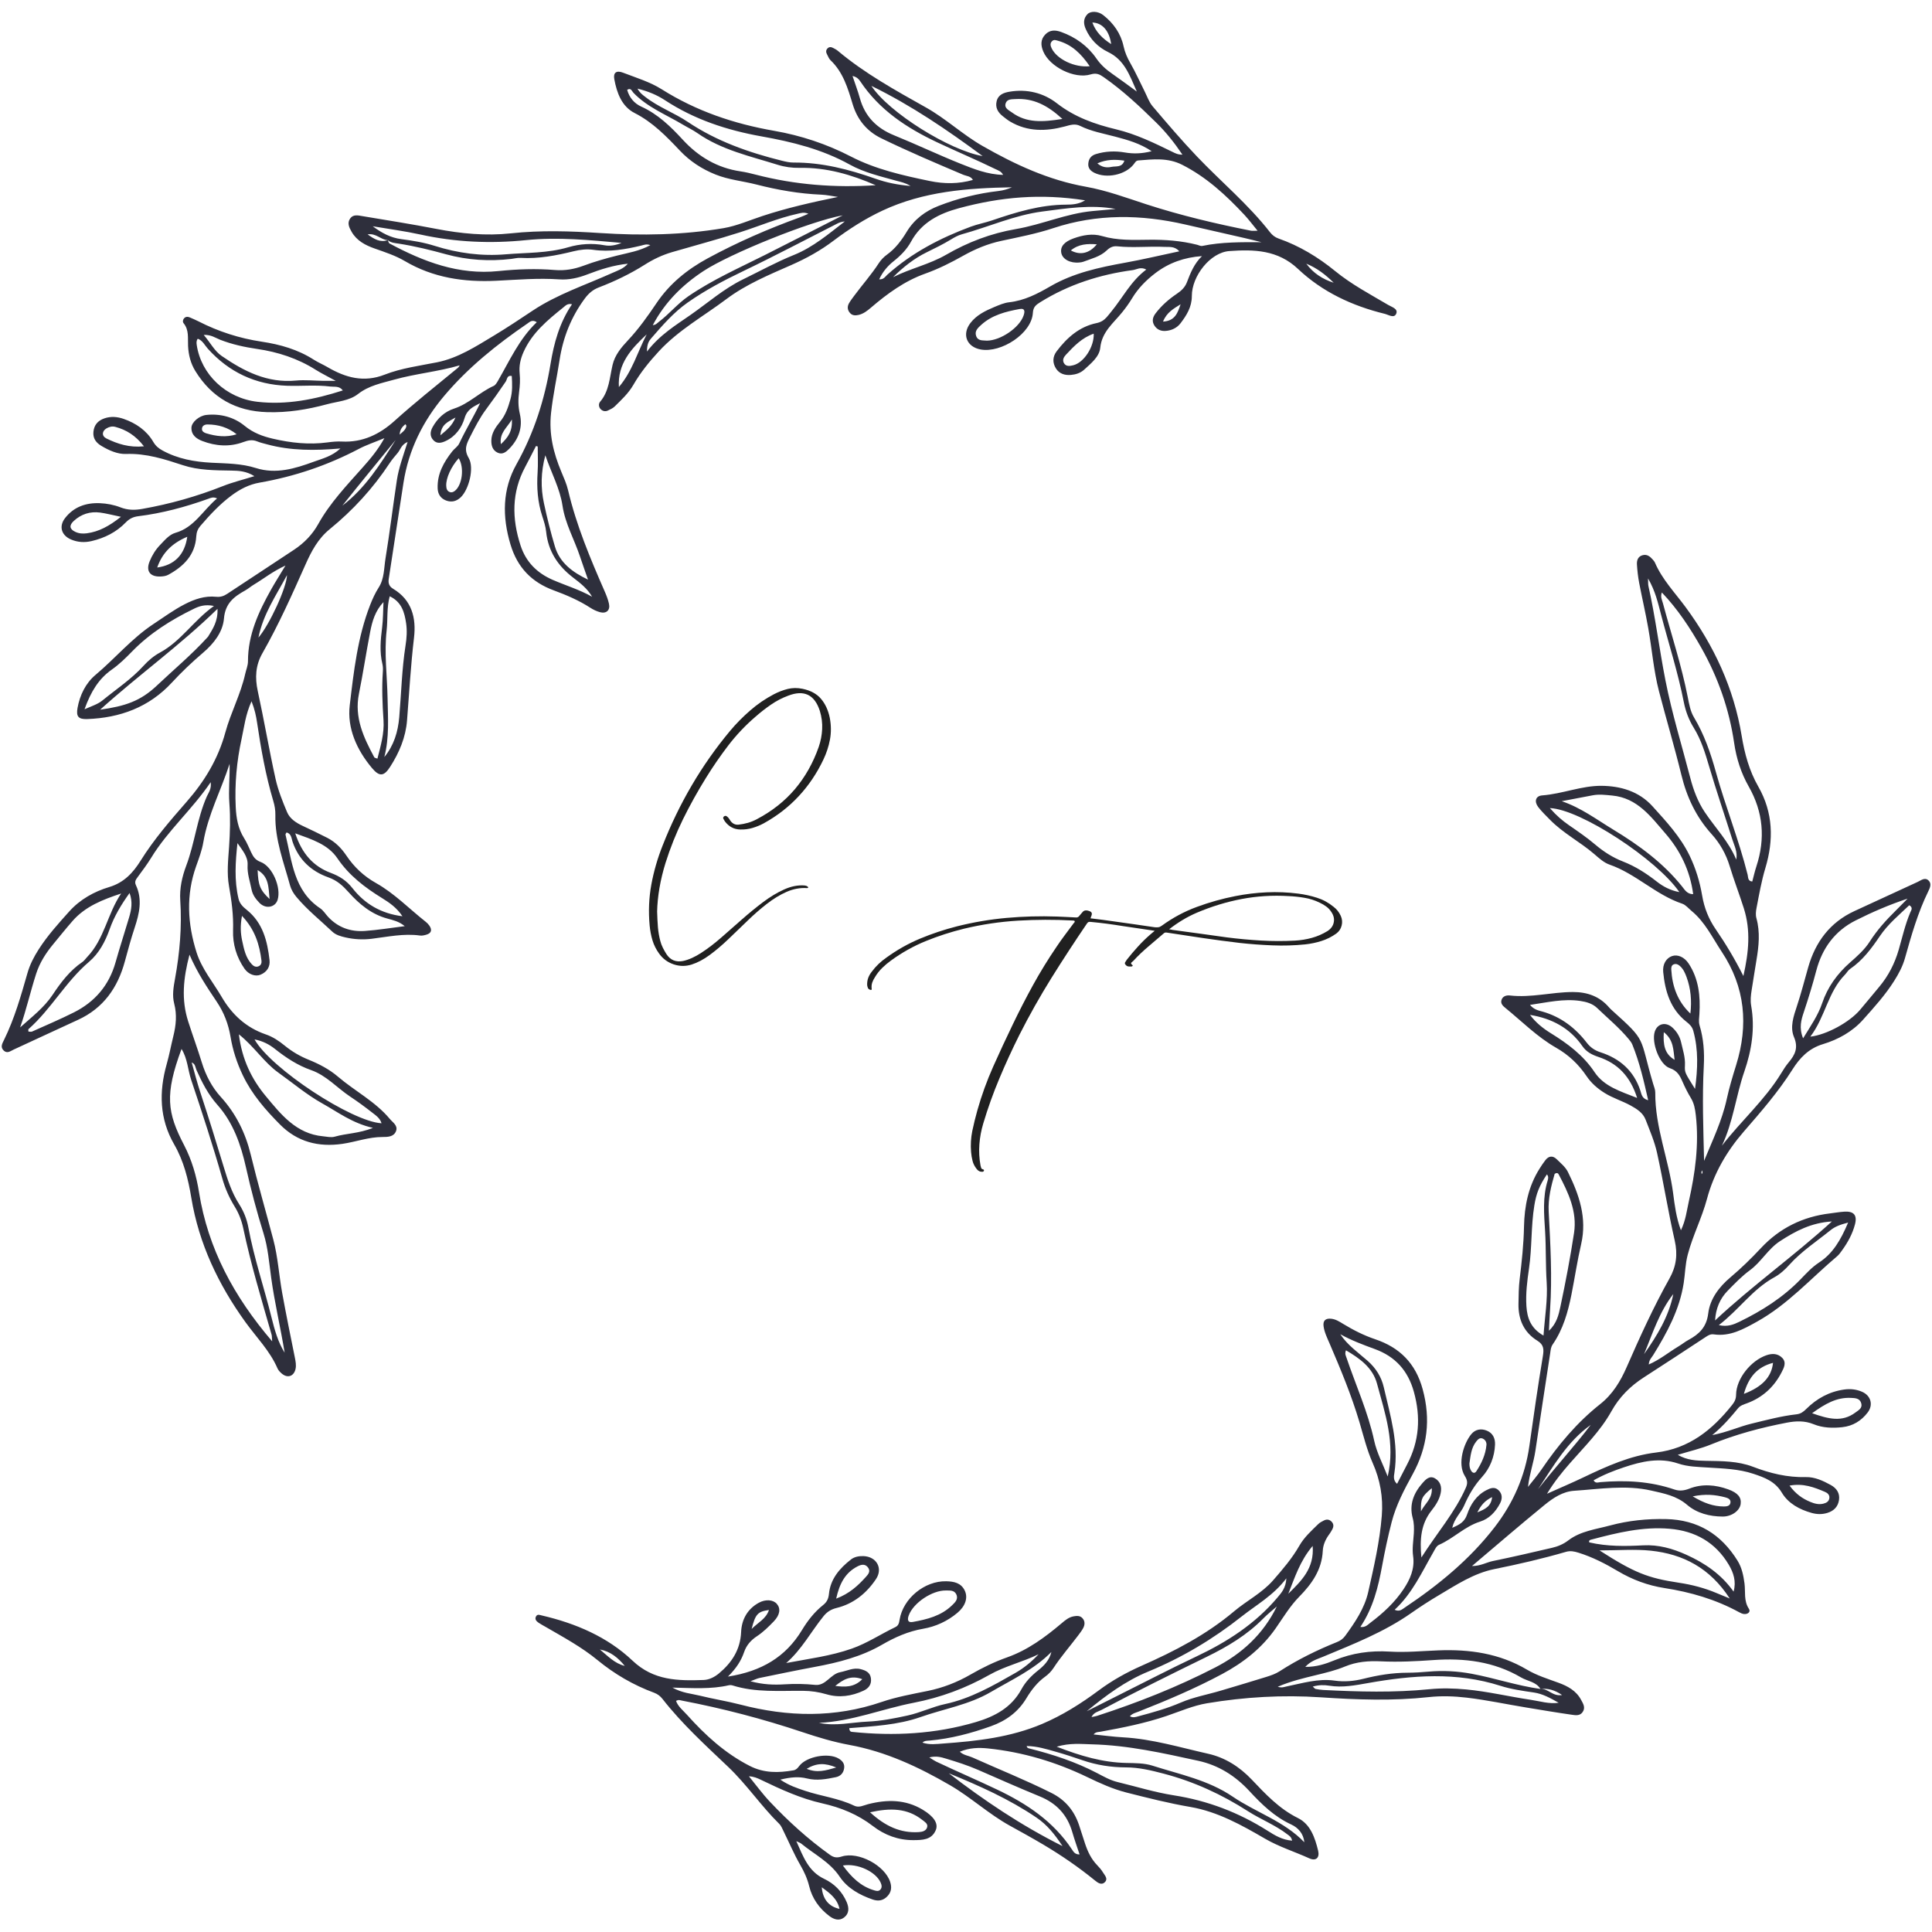 <svg xmlns="http://www.w3.org/2000/svg" xmlns:xlink="http://www.w3.org/1999/xlink" width="500" zoomAndPan="magnify" viewBox="0 0 375 375" height="500" preserveAspectRatio="xMidYMid meet" version="1.0"><defs><g/><clipPath id="b9dbf360f7"><path d="M 0.238 1 L 374.973 1 L 374.973 371.719 L 0.238 371.719 Z M 0.238 1 " clip-rule="nonzero"/></clipPath><clipPath id="c8fc6f45f9"><rect x="0" width="96" y="0" height="98"/></clipPath><clipPath id="fd615015ac"><rect x="0" width="375" y="0" height="372"/></clipPath></defs><rect x="-37.5" width="450" fill="#ffffff" y="-37.5" height="450" fill-opacity="1"/><rect x="-37.5" width="450" fill="#ffffff" y="-37.5" height="450" fill-opacity="1"/><g transform="matrix(1, 0, 0, 1, 0, 1)"><g clip-path="url(#fd615015ac)"><g clip-path="url(#b9dbf360f7)"><path fill="#2e2f3c" d="M 141.293 324.426 C 147.84 323.398 152.516 320.602 155.672 315.379 C 156.773 313.559 158.094 311.863 159.781 310.527 C 160.508 309.949 160.805 309.301 160.898 308.383 C 161.188 305.461 162.969 303.422 165.16 301.703 C 165.832 301.176 166.699 301.012 167.586 301.039 C 170.117 301.121 171.434 303.398 170.031 305.496 C 168.18 308.27 165.656 310.301 162.383 311.105 C 161.281 311.375 160.523 311.875 159.875 312.668 C 157.43 315.68 155.613 319.184 152.598 321.793 C 156.926 320.969 161.219 320.445 165.324 319 C 168.324 317.945 170.949 316.18 173.781 314.824 C 174.398 314.527 174.504 314.043 174.609 313.395 C 175.281 309.258 179.461 305.836 183.645 305.922 C 185.152 305.953 186.566 306.227 187.277 307.77 C 187.91 309.141 187.375 310.754 185.84 312.043 C 183.91 313.668 181.621 314.719 179.195 315.137 C 176.281 315.641 173.711 316.785 171.199 318.238 C 167.168 320.574 162.727 321.695 158.188 322.539 C 154.594 323.207 151.016 323.957 147.434 324.691 C 146.945 324.793 146.488 325.027 145.668 325.328 C 148.094 325.992 150.23 326.059 152.367 325.922 C 154.328 325.797 156.27 325.836 158.227 326.035 C 160.301 326.25 161.18 323.934 163.09 323.57 C 164.41 323.32 165.66 322.617 167.059 322.98 C 167.977 323.219 168.871 323.582 169.039 324.707 C 169.219 325.891 168.637 326.684 167.621 327.156 C 165.305 328.23 162.879 328.586 160.414 327.855 C 158.922 327.418 157.43 327.199 155.891 327.188 C 151.305 327.148 146.684 327.555 142.199 326.145 C 141.965 326.07 141.68 326.059 141.441 326.113 C 138 326.902 134.508 326.656 130.516 326.562 C 132.465 327.641 134.188 327.719 135.793 328.117 C 138.43 328.773 141.129 329.191 143.758 329.875 C 152.934 332.258 162.02 332.465 171.113 329.355 C 173.996 328.371 177.039 327.824 180.039 327.215 C 182.992 326.613 185.738 325.551 188.34 324.051 C 190.629 322.73 192.992 321.574 195.488 320.691 C 199.488 319.273 202.836 316.801 206.035 314.098 C 206.75 313.492 207.461 312.879 208.441 312.719 C 209.051 312.617 209.645 312.586 210.102 313.086 C 210.629 313.664 210.586 314.352 210.258 314.988 C 209.984 315.512 209.609 315.984 209.254 316.461 C 207.664 318.566 205.922 320.555 204.473 322.773 C 204.059 323.402 203.496 323.984 202.883 324.422 C 201.32 325.547 200.184 327.035 199.219 328.637 C 197.602 331.336 195.23 333.023 192.344 334.055 C 188.492 335.43 184.555 336.473 180.457 336.84 C 179.984 336.879 179.461 336.836 179.047 337.238 C 180.402 337.711 181.773 337.512 183.121 337.414 C 189.656 336.945 196.148 336.211 202.27 333.617 C 206.211 331.945 209.816 329.672 213.227 327.133 C 215.848 325.18 218.641 323.625 221.609 322.312 C 228.004 319.488 234.16 316.293 239.562 311.734 C 242.016 309.668 244.949 308.215 247.121 305.727 C 248.977 303.602 250.801 301.469 252.199 299.027 C 253.156 297.359 254.547 296.117 255.883 294.812 C 256.176 294.52 256.578 294.328 256.953 294.133 C 257.441 293.883 257.934 293.879 258.375 294.27 C 258.906 294.746 258.906 295.297 258.578 295.883 C 258.414 296.176 258.25 296.477 258.047 296.746 C 257.316 297.727 256.805 298.824 256.75 300.023 C 256.574 303.688 254.625 306.434 252.199 308.898 C 250.387 310.742 249.078 312.945 247.625 315.035 C 244.922 318.918 241.344 321.711 237.25 323.91 C 231.996 326.73 226.512 329.047 220.969 331.234 C 220.43 331.449 219.836 331.551 219.309 332.121 C 219.895 332.469 220.438 332.273 220.938 332.137 C 223.73 331.391 226.516 330.621 229.184 329.469 C 231.691 328.391 234.395 327.922 236.996 327.141 C 239.93 326.262 242.867 325.402 245.785 324.488 C 246.676 324.211 247.59 323.895 248.367 323.395 C 251.883 321.125 255.613 319.289 259.492 317.73 C 260.141 317.473 260.684 317.094 261.098 316.523 C 263.008 313.895 264.852 311.195 265.574 307.996 C 266.676 303.109 267.805 298.223 268.207 293.195 C 268.492 289.613 267.879 286.207 266.449 282.988 C 265.301 280.398 264.656 277.691 263.859 275.004 C 262.309 269.789 260.215 264.762 258.07 259.766 C 257.598 258.668 257.059 257.594 256.902 256.402 C 256.762 255.312 257.309 254.84 258.414 254.969 C 259.289 255.07 260 255.535 260.73 255.98 C 262.695 257.176 264.73 258.207 266.93 258.949 C 271.676 260.551 274.758 263.598 276.137 268.637 C 277.742 274.504 277.066 279.918 274.199 285.145 C 272.555 288.137 270.965 291.148 270.113 294.465 C 269.391 297.266 268.789 300.098 268.266 302.941 C 267.508 307.059 266.523 311.082 264.047 314.789 C 265.031 314.926 265.5 314.34 265.98 313.98 C 268.445 312.133 270.723 310.023 272.418 307.477 C 273.668 305.605 274.648 303.5 274.281 301.004 C 274.078 299.598 274.332 298.117 274.422 296.672 C 274.48 295.648 274.48 294.668 274.203 293.645 C 273.492 291.031 274.398 288.789 276.121 286.84 C 276.738 286.141 277.496 285.348 278.531 285.949 C 279.59 286.566 279.891 287.613 279.633 288.824 C 279.363 290.117 278.652 291.188 277.867 292.184 C 275.82 294.77 275.547 297.703 275.891 301.305 C 278.934 296.523 282.395 292.582 284.52 287.762 C 284.898 286.902 284.848 286.324 284.324 285.488 C 282.793 283.039 284.184 279.039 285.586 277.359 C 286.387 276.402 287.516 276.238 288.621 276.699 C 289.77 277.18 290.234 278.203 290.184 279.402 C 290.086 281.781 289.215 283.969 287.664 285.676 C 286.137 287.352 285.051 289.23 284.18 291.246 C 283.57 292.645 282.312 293.672 281.875 295.547 C 283.32 294.926 284.27 294.414 284.77 292.938 C 285.426 291.008 286.551 289.258 288.492 288.25 C 289.281 287.844 290.09 287.52 290.852 288.234 C 291.648 288.984 291.617 289.93 291.156 290.812 C 290.301 292.445 289.055 293.785 287.285 294.344 C 284.301 295.285 282.133 297.605 279.332 298.84 C 278.797 299.074 278.543 299.699 278.242 300.223 C 275.996 304.117 274.145 308.27 270.699 311.457 C 271.637 311.895 272.148 311.375 272.68 311.02 C 279.223 306.641 285.281 301.68 290.109 295.422 C 293.691 290.785 296.027 285.527 296.852 279.648 C 297.668 273.836 298.508 268.023 299.469 262.234 C 299.688 260.895 299.66 260.008 298.406 259.234 C 295.781 257.613 294.684 255.113 294.734 252.09 C 294.762 250.473 294.773 248.848 294.969 247.246 C 295.383 243.863 295.742 240.48 295.809 237.066 C 295.891 233.09 296.656 229.285 298.812 225.859 C 299.172 225.285 299.547 224.715 299.965 224.18 C 300.609 223.344 301.406 223.273 302.148 224 C 302.938 224.77 303.859 225.523 304.332 226.477 C 306.512 230.883 308.078 235.41 306.902 240.48 C 306.156 243.707 305.668 246.992 305.023 250.246 C 304.34 253.68 303.395 257.027 301.375 259.953 C 301.008 260.488 300.98 261.051 300.895 261.637 C 299.938 267.941 298.953 274.242 298.027 280.551 C 297.68 282.898 296.859 285.121 296.582 287.609 C 297.461 286.48 298.406 285.398 299.207 284.219 C 302.434 279.477 306.086 275.105 310.594 271.539 C 313.031 269.609 314.535 267.098 315.734 264.363 C 318.293 258.516 320.93 252.711 324.051 247.141 C 325.363 244.801 325.672 242.477 325.066 239.805 C 323.785 234.172 322.883 228.449 321.641 222.805 C 321.152 220.586 320.234 218.457 319.41 216.324 C 318.895 214.992 317.723 214.25 316.508 213.582 C 314.867 212.68 313.059 212.148 311.457 211.148 C 310.055 210.273 308.867 209.234 307.945 207.871 C 306.398 205.578 304.453 203.738 302.023 202.355 C 298.375 200.273 295.426 197.27 292.191 194.637 C 291.742 194.27 291.234 193.82 291.426 193.137 C 291.656 192.32 292.441 192.148 293.074 192.223 C 297.191 192.699 301.207 191.555 305.293 191.551 C 308.105 191.547 310.469 192.387 312.32 194.539 C 312.488 194.734 312.676 194.91 312.863 195.082 C 319.762 201.289 318.105 199.984 320.867 209.34 C 321.035 209.91 321.293 210.496 321.285 211.07 C 321.234 217.801 323.898 224.047 324.754 230.613 C 325.059 232.945 325.34 235.297 326.266 237.793 C 327.203 235.863 327.395 233.992 327.797 232.203 C 329.031 226.707 329.801 221.164 329.16 215.5 C 329.023 214.289 328.84 213.172 328.195 212.117 C 327.578 211.102 327.043 210.027 326.566 208.938 C 326.051 207.754 325.559 206.816 324.098 206.32 C 322.086 205.637 320.516 201.324 321.188 199.242 C 321.691 197.672 323.332 197.266 324.629 198.465 C 325.445 199.215 326.047 200.176 326.297 201.285 C 326.629 202.77 327.129 204.211 327.047 205.793 C 326.973 207.238 327.078 207.246 329.004 210.355 C 329.543 206.449 329.672 202.781 328.676 199.109 C 328.453 198.285 327.957 197.812 327.348 197.336 C 324.219 194.883 323.195 191.418 322.828 187.684 C 322.676 186.145 323.418 184.965 324.539 184.574 C 325.621 184.203 326.926 184.746 327.773 186.035 C 329.734 189.02 330.066 192.375 329.855 195.824 C 329.812 196.578 329.66 197.27 329.898 198.066 C 330.664 200.613 330.848 203.246 330.707 205.902 C 330.379 212.023 330.617 218.148 330.762 224.32 C 332.383 220.375 334.246 216.527 335.16 212.332 C 335.648 210.086 336.312 207.895 336.992 205.703 C 339.391 197.973 338.75 190.621 334.203 183.762 C 332.383 181.008 330.953 177.969 328.328 175.809 C 327.738 175.324 327.207 174.641 326.523 174.41 C 321.383 172.688 317.527 168.598 312.406 166.82 C 311.324 166.445 310.375 165.578 309.477 164.801 C 306.707 162.41 303.391 160.727 300.82 158.082 C 300.047 157.289 299.234 156.52 298.566 155.645 C 297.746 154.562 298.059 153.484 299.34 153.387 C 303.262 153.09 307.027 151.484 310.887 151.527 C 314.48 151.57 318.086 152.535 320.777 155.527 C 323.461 158.504 326.164 161.395 327.945 165.066 C 329.148 167.559 329.93 170.141 330.387 172.828 C 330.793 175.219 331.641 177.367 333.02 179.371 C 334.93 182.152 336.676 185.039 338.391 188.445 C 339.441 183.758 339.836 179.613 338.477 175.301 C 337.605 172.547 336.559 169.859 335.723 167.094 C 335.023 164.781 333.828 162.668 332.23 160.91 C 329.223 157.594 327.406 153.73 326.363 149.449 C 325.031 143.996 323.426 138.617 322.012 133.191 C 320.969 129.18 320.648 124.98 319.918 120.883 C 319.402 117.953 318.719 115.055 318.16 112.137 C 317.938 110.969 317.805 109.777 317.73 108.594 C 317.68 107.805 317.891 107.035 318.797 106.773 C 319.668 106.52 320.266 107 320.789 107.602 C 320.957 107.793 321.133 107.996 321.234 108.227 C 322.641 111.48 325.086 114.016 327.152 116.812 C 332.695 124.324 336.539 132.59 338.059 141.828 C 338.629 145.312 339.535 148.621 341.293 151.691 C 344.184 156.742 344.289 162.055 342.656 167.492 C 341.895 170.027 341.445 172.621 340.945 175.211 C 340.816 175.883 340.734 176.559 340.922 177.238 C 341.668 179.938 341.383 182.637 340.93 185.34 C 340.605 187.27 340.316 189.207 340 191.141 C 339.836 192.156 339.723 193.176 339.898 194.191 C 340.668 198.59 340.012 202.824 338.57 206.996 C 336.938 211.715 336.414 216.77 334.223 221.379 C 337.949 216.555 342.547 212.52 345.723 207.328 C 346.164 206.602 346.621 205.875 347.164 205.227 C 348.406 203.758 349.102 202.383 348.215 200.297 C 347.395 198.371 348.129 196.254 348.773 194.312 C 349.605 191.809 350.254 189.258 350.977 186.727 C 352.375 181.836 355.195 178.035 359.922 175.848 C 364.016 173.953 368.105 172.059 372.207 170.184 C 372.871 169.883 373.602 169.227 374.312 169.883 C 374.98 170.504 374.621 171.301 374.277 172.008 C 372.246 176.152 370.992 180.566 369.75 184.984 C 369.312 186.551 368.543 187.988 367.68 189.359 C 365.949 192.113 363.77 194.52 361.613 196.93 C 359.527 199.262 356.766 200.781 353.844 201.664 C 351.059 202.504 349.332 204.348 347.93 206.566 C 345.188 210.91 341.84 214.754 338.492 218.613 C 335.16 222.449 332.66 226.73 331.328 231.695 C 330.344 235.383 328.566 238.805 327.59 242.523 C 327.102 244.367 327.09 246.211 326.805 248.047 C 326.004 253.207 323.574 257.668 320.883 262.023 C 320.574 262.523 320.086 262.926 320.027 263.84 C 322.203 262.902 323.918 261.453 325.816 260.32 C 326.473 259.93 327.07 259.434 327.738 259.074 C 329.816 257.949 331.238 256.602 331.566 253.934 C 331.91 251.117 333.66 248.797 335.891 246.918 C 337.973 245.16 339.922 243.262 341.789 241.262 C 345.402 237.383 349.906 235.16 355.184 234.523 C 356.109 234.414 357.031 234.242 357.961 234.184 C 359.809 234.059 360.52 234.848 360.051 236.645 C 359.578 238.469 358.676 240.121 357.574 241.648 C 357.273 242.062 356.98 242.504 356.598 242.828 C 351.48 247.148 346.984 252.227 341.031 255.531 C 338.406 256.988 335.812 258.457 332.641 258 C 331.988 257.902 331.508 258.223 331 258.559 C 327.023 261.172 323.047 263.789 319.043 266.367 C 316.418 268.059 314.309 270.176 312.77 272.934 C 310.645 276.754 307.516 279.809 304.668 283.074 C 303.172 284.793 301.723 286.562 300.27 288.938 C 302.871 287.773 305.109 286.828 307.293 285.781 C 311.832 283.613 316.414 281.531 321.461 280.93 C 327.859 280.168 332.363 276.523 336.184 271.723 C 336.656 271.129 336.965 270.59 336.973 269.703 C 337.016 266.574 339.871 263.078 342.867 262.051 C 344.035 261.648 345.109 261.719 345.934 262.57 C 346.809 263.473 346.25 264.512 345.781 265.414 C 344.312 268.25 342.074 270.273 339.078 271.379 C 338.426 271.617 337.809 271.789 337.348 272.348 C 335.941 274.051 334.523 275.746 332.34 277.555 C 335.359 276.961 337.582 275.902 339.949 275.332 C 342.844 274.633 345.715 273.852 348.68 273.52 C 349.527 273.426 350.027 273.039 350.594 272.477 C 352.637 270.449 355.062 269.113 357.953 268.707 C 359.164 268.535 360.34 268.664 361.453 269.156 C 363.137 269.902 363.641 271.688 362.52 273.156 C 361.285 274.773 359.652 275.789 357.582 276.016 C 355.688 276.223 353.777 276.156 352.039 275.445 C 350.273 274.723 348.562 274.805 346.805 275.141 C 341.785 276.105 336.871 277.418 332.121 279.363 C 330.094 280.195 327.922 280.684 325.656 281.379 C 327.449 282.445 329.305 282.516 331.148 282.547 C 334.219 282.594 337.336 282.586 340.223 283.688 C 343.566 284.969 346.914 285.793 350.527 285.703 C 352.223 285.66 353.84 286.406 355.352 287.238 C 356.512 287.879 357.145 288.852 356.949 290.156 C 356.758 291.43 355.969 292.266 354.684 292.656 C 353.656 292.969 352.656 292.938 351.664 292.664 C 349.289 292.008 347.102 290.82 345.863 288.742 C 344.535 286.512 342.496 285.789 340.336 285.066 C 337.477 284.109 334.484 284.039 331.512 283.848 C 329.566 283.719 327.613 283.707 325.723 283.066 C 322.137 281.852 318.633 282.652 315.219 283.797 C 313.219 284.465 311.238 285.242 309.316 286.332 C 309.672 286.98 310.215 286.719 310.629 286.684 C 315.508 286.266 320.316 286.512 324.992 288.109 C 325.996 288.453 326.902 288.332 327.938 287.93 C 330.41 286.969 332.965 287.188 335.434 288.078 C 337.332 288.762 338.035 289.66 337.859 290.93 C 337.68 292.227 336.133 293.363 334.387 293.363 C 331.844 293.359 329.359 292.707 327.477 291.098 C 325.398 289.32 322.984 288.883 320.535 288.324 C 315.539 287.18 310.527 288.031 305.531 288.359 C 303.344 288.504 301.477 289.742 299.84 291.074 C 295.164 294.887 290.602 298.832 285.711 302.965 C 287.379 302.973 288.527 302.246 289.773 301.992 C 293.605 301.211 297.418 300.32 301.23 299.434 C 302.371 299.168 303.418 298.746 304.414 297.984 C 306.777 296.176 309.75 295.84 312.527 295.09 C 316.078 294.137 319.699 293.77 323.395 293.852 C 329.566 293.992 334.09 296.805 337.277 301.965 C 338.098 303.297 338.402 304.82 338.605 306.332 C 338.824 307.988 338.426 309.699 339.461 311.266 C 339.859 311.871 339.238 312.363 338.496 312.281 C 338.172 312.242 337.844 312.082 337.547 311.922 C 333.016 309.445 328.148 308.027 323.062 307.238 C 319.844 306.738 316.828 305.621 314.012 303.945 C 311.598 302.508 309.105 301.23 306.398 300.383 C 305.547 300.113 304.793 299.965 303.93 300.219 C 299.359 301.551 294.723 302.617 290.055 303.559 C 286.055 304.367 282.695 306.609 279.262 308.641 C 277.434 309.723 275.645 310.883 273.906 312.102 C 268.633 315.801 262.688 318.117 256.801 320.574 C 255.672 321.047 254.414 321.371 253.352 322.543 C 255.52 322.566 257.309 321.961 259 321.266 C 262.465 319.844 265.98 319.344 269.727 319.574 C 272.859 319.766 276.023 319.457 279.168 319.336 C 285.23 319.094 291.043 319.918 296.379 323.074 C 298.285 324.203 300.422 324.863 302.5 325.621 C 304.289 326.273 305.934 327.16 306.883 328.93 C 307.277 329.668 307.793 330.426 307.195 331.301 C 306.66 332.086 305.809 331.938 305.094 331.832 C 302.145 331.414 299.207 330.91 296.27 330.43 C 292.406 329.801 288.578 328.969 284.684 328.512 C 282.219 328.223 279.766 328.141 277.297 328.41 C 270.324 329.168 263.352 328.918 256.375 328.449 C 248.953 327.949 241.566 328.383 234.25 329.609 C 231.598 330.055 229.055 331.172 226.484 332.047 C 222.277 333.48 217.941 334.344 213.586 335.129 C 213.184 335.203 212.727 335.125 212.258 335.652 C 214.258 335.852 216.129 336.113 218.004 336.215 C 223.652 336.527 229.043 338.18 234.504 339.402 C 237.797 340.141 240.609 341.941 242.957 344.41 C 245.652 347.25 248.293 350.082 251.93 351.883 C 254.355 353.082 255.234 355.691 255.848 358.215 C 256.18 359.59 255.422 360.285 254.148 359.707 C 251.285 358.41 248.27 357.473 245.531 355.883 C 240.965 353.227 236.344 350.645 231.051 349.73 C 226.852 349.012 222.734 347.969 218.613 346.922 C 215.957 346.242 213.5 345.121 211.039 343.934 C 204.941 340.992 198.52 339.074 191.773 338.371 C 190.004 338.188 188.195 338.223 186.297 339.008 C 187.051 339.703 187.957 339.77 188.727 340.113 C 193.844 342.41 199.055 344.492 204.078 347.008 C 206.746 348.344 208.48 350.414 209.426 353.199 C 209.836 354.406 210.203 355.633 210.609 356.844 C 211.125 358.391 211.805 359.844 212.965 361.035 C 213.379 361.461 213.777 361.922 214.082 362.426 C 214.41 362.977 215.078 363.613 214.523 364.25 C 213.855 365.016 213.102 364.465 212.512 363.984 C 209.34 361.402 205.977 359.094 202.465 357.012 C 200.34 355.754 198.18 354.562 196.02 353.371 C 191.91 351.105 188.453 347.863 184.41 345.516 C 178.289 341.961 171.93 338.984 164.867 337.688 C 161.789 337.121 158.75 336.211 155.773 335.211 C 148.098 332.641 140.293 330.602 132.348 329.082 C 132.02 329.02 131.695 328.859 131.219 329.148 C 131.621 330.266 132.594 331 133.34 331.836 C 136.875 335.785 140.738 339.324 145.535 341.77 C 148.297 343.176 151.086 343.125 153.984 342.625 C 154.516 342.535 154.781 342.238 155.121 341.789 C 156.531 339.91 160.828 339.148 162.793 340.34 C 163.484 340.758 163.977 341.324 163.848 342.215 C 163.711 343.168 163.133 343.766 162.219 343.953 C 160.383 344.328 158.543 344.676 156.66 344.203 C 155.078 343.805 153.504 343.926 151.457 344.426 C 153.176 345.586 154.734 346.082 156.27 346.598 C 159.41 347.652 162.762 348.02 165.785 349.48 C 166.742 349.941 167.594 349.422 168.492 349.191 C 172.148 348.254 175.734 348.238 179.094 350.262 C 181.254 351.562 182.176 352.93 181.633 354.227 C 180.816 356.164 178.98 356.156 177.281 356.168 C 174.375 356.188 171.699 355.188 169.457 353.457 C 166.48 351.164 163.172 349.832 159.566 349.023 C 155.387 348.086 151.523 346.301 147.688 344.457 C 147.012 344.133 146.332 343.824 145.367 343.781 C 146.715 345.43 147.973 347.164 149.43 348.707 C 153 352.496 156.84 355.984 161.086 359.02 C 161.875 359.586 162.484 359.629 163.395 359.344 C 166.621 358.328 171.727 361.074 172.777 364.266 C 173.129 365.332 173.012 366.281 172.211 367.094 C 171.414 367.902 170.492 368.07 169.402 367.699 C 166.844 366.82 164.48 365.5 162.988 363.273 C 161.059 360.398 158.062 358.93 155.527 356.852 C 155.355 356.711 155.125 356.641 154.562 356.363 C 155.934 359.418 156.891 362.223 159.977 363.688 C 161.91 364.602 163.457 366.129 164.336 368.184 C 164.812 369.301 164.859 370.402 163.828 371.191 C 162.875 371.914 161.836 371.547 160.988 370.91 C 159.023 369.434 157.637 367.484 157.062 365.109 C 156.691 363.59 156.074 362.273 155.301 360.934 C 154.113 358.879 153.188 356.668 152.133 354.535 C 151.871 354.004 151.648 353.402 151.242 353.004 C 147.719 349.535 144.957 345.395 141.367 341.977 C 136.926 337.75 132.379 333.617 128.586 328.758 C 128.168 328.223 127.648 327.812 126.969 327.562 C 122.945 326.078 119.281 323.941 115.973 321.223 C 112.859 318.664 109.336 316.773 105.883 314.766 C 105.441 314.508 104.984 314.277 104.562 313.988 C 104.137 313.691 103.727 313.309 104.051 312.73 C 104.316 312.258 104.758 312.465 105.176 312.562 C 111.746 314.09 117.898 316.711 122.785 321.344 C 126.883 325.227 131.602 325.25 136.555 325.086 C 137.648 325.051 138.699 324.516 139.559 323.797 C 142.066 321.703 143.703 319.184 143.852 315.758 C 143.957 313.363 145.055 311.336 147.242 310.117 C 148.598 309.359 150.074 309.492 150.781 310.309 C 151.559 311.211 151.41 312.441 150.188 313.711 C 149.188 314.75 148.133 315.789 146.938 316.578 C 145.727 317.375 144.887 318.34 144.43 319.672 C 143.855 321.348 142.914 322.82 141.293 324.426 Z M 299.039 326.832 C 300.469 326.691 301.383 328.336 303.195 328.004 C 301.754 327.008 300.449 326.68 299.004 326.824 C 298.141 325.414 296.488 325.328 295.227 324.586 C 289.965 321.492 284.211 320.793 278.246 321.215 C 274.848 321.453 271.453 321.629 268.047 321.465 C 265.652 321.352 263.324 321.527 261.051 322.473 C 259.254 323.223 257.34 323.676 255.434 324.141 C 253.004 324.734 250.555 325.309 248.012 326.395 C 248.793 326.664 249.258 326.43 249.75 326.332 C 252.82 325.711 255.852 324.75 259.055 325.207 C 260.93 325.477 262.793 325.312 264.621 324.855 C 267.434 324.148 270.27 323.68 273.18 323.676 C 274.535 323.672 275.898 323.586 277.25 323.465 C 280.066 323.211 282.867 323.363 285.629 323.875 C 290.125 324.707 294.477 326.207 299.039 326.832 Z M 322.566 114 C 322.238 114.852 322.605 115.457 322.777 116.105 C 324.402 122.176 326.387 128.152 327.598 134.34 C 327.855 135.664 328.109 137.09 328.789 138.219 C 330.781 141.543 332.02 145.125 333.043 148.82 C 334.906 155.535 337.523 162.02 339.215 168.785 C 339.336 169.277 339.223 170.027 340.113 170.102 C 340.379 169.113 340.602 168.117 340.918 167.152 C 342.68 161.766 342.246 156.617 339.426 151.66 C 337.941 149.051 337.039 146.234 336.602 143.242 C 335.648 136.695 333.5 130.559 330.246 124.777 C 328.074 120.922 325.676 117.273 322.566 114 Z M 351.383 200.215 C 354.574 199.848 359.008 197.395 361.035 195.008 C 362.301 193.52 363.531 192.004 364.785 190.508 C 366.551 188.395 367.762 186.012 368.535 183.359 C 369.242 180.918 369.793 178.422 370.797 176.066 C 370.945 175.715 371.391 175.168 370.586 174.707 C 368.594 176.605 366.449 178.375 364.871 180.711 C 363.254 183.102 361.539 185.41 359.102 187.07 C 358.695 187.348 358.445 187.84 358.09 188.203 C 354.793 191.566 354.277 196.402 351.383 200.215 Z M 337.004 165.848 C 337.301 164.359 336.625 163.141 336.223 161.871 C 334.738 157.176 333.141 152.516 331.75 147.793 C 330.98 145.172 330.195 142.586 328.75 140.254 C 327.801 138.715 327.172 137.043 326.828 135.289 C 325.699 129.527 323.887 123.941 322.402 118.273 C 321.816 116.035 321.309 113.727 319.883 111.273 C 319.918 112.078 319.887 112.418 319.957 112.738 C 321.316 118.793 322.066 124.961 323.258 131.039 C 324.516 137.449 326.457 143.723 328.102 150.059 C 328.703 152.375 329.559 154.629 330.875 156.605 C 332.922 159.676 335.562 162.34 337.004 165.848 Z M 303.133 154.512 C 306.871 155.77 309.941 158.094 313.184 160.059 C 318.145 163.066 322.797 166.469 326.477 171.047 C 327.008 171.707 327.469 172.562 328.645 172.555 C 328.039 167.941 326.09 164.039 323.238 160.758 C 320.453 157.547 317.828 153.875 312.926 153.414 C 311.645 153.293 310.41 153.129 309.145 153.367 C 307.141 153.75 305.137 154.133 303.133 154.512 Z M 253.168 356.582 C 253.004 354.898 251.977 353.754 250.609 353.125 C 247.352 351.625 244.887 349.211 242.508 346.645 C 239.785 343.703 236.547 341.637 232.582 340.77 C 225.77 339.285 218.969 337.75 211.961 337.574 C 209.844 337.52 207.691 337.266 205.105 338.031 C 209.789 339.855 214.062 341.094 218.625 341.188 C 220.32 341.223 222.102 341.207 223.68 341.711 C 228.988 343.41 234.52 344.496 239.273 347.73 C 243.801 350.812 249.238 352.477 253.168 356.582 Z M 349.98 200.535 C 351.48 198.086 352.883 196.078 353.676 193.73 C 354.734 190.586 356.605 188.012 359.082 185.828 C 360.488 184.594 361.91 183.34 362.922 181.75 C 364.352 179.508 366.113 177.566 367.996 175.715 C 368.758 174.961 369.504 174.191 370.258 173.43 C 366.723 174.598 363.398 176.035 360.172 177.66 C 356.145 179.688 353.684 183.059 352.547 187.379 C 351.832 190.09 351.016 192.762 350.129 195.418 C 349.633 196.895 349.137 198.465 349.98 200.535 Z M 260.148 257.973 C 261.566 260.121 263.625 261.523 265.461 263.141 C 267.066 264.555 268.133 266.266 268.594 268.277 C 269.844 273.727 271.531 279.125 270.656 284.855 C 270.562 285.473 270.367 286.324 271.172 287.008 C 271.875 285.648 272.492 284.441 273.121 283.238 C 275.492 278.723 275.793 274.07 274.434 269.156 C 273.289 265.023 270.816 262.305 266.871 260.859 C 264.578 260.023 262.301 259.168 260.148 257.973 Z M 319.91 212.551 C 319.07 208.805 318.234 205.203 316.836 201.75 C 316.68 201.363 316.402 201.016 316.133 200.691 C 314.289 198.465 312.051 196.629 309.977 194.633 C 309.09 193.781 307.875 193.453 306.715 193.281 C 303.488 192.805 300.359 193.555 296.969 194.051 C 297.785 195.008 298.617 195.125 299.41 195.352 C 302.965 196.367 305.758 198.492 307.988 201.387 C 308.691 202.301 309.539 202.887 310.641 203.242 C 314.418 204.465 317.117 206.82 318.395 210.688 C 318.613 211.348 318.68 212.258 319.91 212.551 Z M 204.074 319.648 C 200.695 323.074 196.383 325.031 192.34 327.406 C 188.098 329.898 183.25 330.668 178.695 332.273 C 174.246 333.84 169.5 334.055 164.84 334.434 C 164.891 335.082 165.156 335.133 165.398 335.16 C 173.52 336 181.551 335.578 189.414 333.254 C 193.09 332.164 196.332 330.453 198.273 326.863 C 199.039 325.453 200.172 324.273 201.469 323.246 C 202.629 322.332 203.684 321.258 204.074 319.648 Z M 250.797 356.266 C 250.648 355.52 250.25 355.332 249.918 355.074 C 247.555 353.238 244.738 352.164 242.25 350.57 C 237.133 347.289 231.723 344.801 225.84 343.258 C 223.441 342.629 221.066 342.055 218.59 342.051 C 215.676 342.043 212.844 341.605 210.082 340.652 C 208.398 340.074 206.707 339.516 204.992 339.031 C 203.141 338.508 201.285 337.918 199.273 337.906 C 199.383 338.328 199.625 338.332 199.844 338.391 C 204.379 339.535 208.797 340.984 212.961 343.164 C 214.23 343.828 215.496 344.551 216.914 344.895 C 220.543 345.773 224.137 346.891 227.816 347.469 C 234.395 348.496 240.418 350.793 246.023 354.34 C 247.426 355.227 248.883 356.133 250.797 356.266 Z M 336.488 307.93 C 337.035 305.965 336.48 304.273 335.562 302.727 C 332.98 298.371 329.047 296.156 324.059 295.73 C 318.879 295.289 313.922 296.496 308.984 297.805 C 308.758 297.863 308.309 297.918 308.477 298.375 C 311.957 299.188 315.453 299.133 318.93 298.949 C 321.922 298.793 324.645 299.57 327.312 300.773 C 330.922 302.402 334.102 304.57 336.488 307.93 Z M 358.719 236.301 C 357.172 236.699 356.176 237.078 355.309 237.777 C 352.602 239.961 349.668 241.875 347.316 244.488 C 346.465 245.438 345.512 246.312 344.383 246.93 C 340.207 249.207 337.559 253.184 333.621 256.207 C 335.324 256.582 336.508 256.09 337.609 255.555 C 341.992 253.426 346.078 250.84 349.484 247.316 C 350.613 246.148 351.703 244.949 353.066 244.062 C 355.758 242.309 357.277 239.707 358.719 236.301 Z M 300.648 257.285 C 302.172 255.883 302.543 254.168 302.879 252.59 C 303.883 247.855 304.793 243.098 305.52 238.316 C 306.152 234.16 304.426 230.504 302.539 226.949 C 302.438 226.754 302.219 226.535 301.758 226.855 C 301.09 229.145 300.461 231.613 300.598 234.16 C 300.93 240.508 301.305 246.852 300.867 253.211 C 300.781 254.469 300.73 255.734 300.648 257.285 Z M 310.457 299.93 C 317.168 304.238 319.777 305.289 325.867 306.207 C 328.395 306.586 330.844 307.223 333.199 308.219 C 333.871 308.504 334.547 308.773 335.742 309.266 C 331.879 303.312 326.672 300.652 320.434 299.988 C 317.336 299.66 314.176 299.93 310.457 299.93 Z M 254.805 326.363 C 255.098 326.617 255.207 326.793 255.348 326.82 C 255.84 326.914 256.344 326.996 256.844 327.023 C 263.715 327.371 270.582 327.562 277.449 326.875 C 279.816 326.637 282.18 326.695 284.566 326.918 C 288.809 327.316 292.938 328.312 297.133 328.934 C 298.91 329.199 300.664 329.781 302.535 329.504 C 300.988 328.645 299.508 327.773 297.707 327.512 C 295.527 327.195 293.312 326.883 291.227 326.215 C 282.707 323.492 274.141 324.152 265.562 325.676 C 263.043 326.121 260.574 326.609 258 326.191 C 257.008 326.027 255.965 326.035 254.805 326.363 Z M 247.824 310.816 C 246.949 311.59 246.023 312.309 245.211 313.137 C 242.062 316.344 238.254 318.621 234.285 320.559 C 227.414 323.918 220.562 327.301 213.809 330.891 C 213.156 331.234 212.312 331.344 211.859 332.285 C 212.324 332.184 212.652 332.141 212.961 332.039 C 220.82 329.492 228.473 326.461 235.832 322.676 C 241.047 319.992 245.172 316.234 247.824 310.816 Z M 300.25 226.953 C 298.762 229.184 298.195 230.645 297.816 232.965 C 297.152 237.008 297.375 241.125 296.785 245.172 C 296.43 247.621 296.113 250.066 296.277 252.543 C 296.426 254.836 297.121 256.836 299.594 258.234 C 299.844 254.633 300.426 251.254 300.211 247.93 C 299.992 244.613 300.102 241.301 299.902 237.992 C 299.699 234.68 299.391 231.371 300.406 228.117 C 300.516 227.762 300.594 227.305 300.25 226.953 Z M 332.895 255.297 C 340.066 248.582 348.066 242.898 355.566 236.086 C 351.57 236.324 348.48 237.961 345.488 239.914 C 343.168 241.43 341.848 243.949 339.648 245.559 C 338.059 246.719 336.715 248.137 335.348 249.527 C 333.812 251.094 333.035 253.012 332.895 255.297 Z M 158.969 333.402 C 162.168 334.109 165.27 333.297 168.398 333.164 C 171.039 333.051 173.594 332.539 176.172 331.977 C 178.68 331.426 180.984 330.285 183.449 329.754 C 188.445 328.68 192.754 326.184 197.098 323.707 C 198.773 322.75 200.238 321.527 201.594 320.086 C 198.48 321.609 195.066 322.375 192.066 324.074 C 187.438 326.691 182.566 328.496 177.336 329.508 C 171.191 330.699 165.309 333.137 158.969 333.402 Z M 209.543 358.941 C 209.051 357.445 208.539 356.023 208.121 354.574 C 207.148 351.238 205.051 349.004 201.832 347.688 C 197.824 346.043 193.863 344.285 189.891 342.551 C 187.859 341.664 185.758 340.992 183.641 340.355 C 182.703 340.078 181.75 339.77 180.379 340.113 C 180.996 340.496 181.324 340.738 181.684 340.91 C 185.594 342.77 189.578 344.473 193.488 346.332 C 199.281 349.082 204.438 352.512 208.051 357.953 C 208.34 358.395 208.656 358.977 209.543 358.941 Z M 300.828 155.852 C 302.113 157.32 303.254 158.281 304.508 159.152 C 306.25 160.359 308.012 161.555 309.621 162.922 C 311.262 164.316 313.027 165.441 315.02 166.219 C 317.414 167.148 319.543 168.516 321.555 170.094 C 322.816 171.082 324.191 171.82 325.961 172.156 C 321.648 165.848 306.738 156.055 300.828 155.852 Z M 210.93 331.152 C 212.875 330.172 214.82 329.191 216.766 328.215 C 221.922 325.637 227.039 322.969 232.254 320.504 C 238.23 317.676 243.668 314.164 247.969 309.062 C 248.754 308.129 249.582 307.207 249.68 305.355 C 247.137 308.711 243.891 310.477 241.035 312.734 C 235.465 317.145 229.426 320.746 222.895 323.441 C 218.422 325.281 214.637 328.102 210.93 331.152 Z M 261.254 261.094 C 260.98 261.777 261.227 262.148 261.355 262.535 C 263.176 267.906 265.531 273.086 266.738 278.676 C 267.242 280.992 268.414 283.168 269.352 285.582 C 270.871 279.117 268.84 273.348 267.277 267.562 C 266.445 264.477 263.965 262.688 261.254 261.094 Z M 296.973 195.992 C 298.09 197.477 299.469 198.594 300.988 199.531 C 304.27 201.555 307.293 203.801 309.496 207.094 C 311.363 209.891 314.488 210.812 317.766 212.109 C 316.434 207.902 313.98 205.387 310.258 204.152 C 309 203.734 307.91 203.172 307.148 202.066 C 304.688 198.508 301.176 196.668 296.973 195.992 Z M 184.16 343.191 C 190.957 348.422 198.078 353.238 206.23 357.328 C 204.672 354.949 203.176 353.152 201.207 351.812 C 195.922 348.219 190.121 345.633 184.16 343.191 Z M 183.598 307.711 C 180.934 307.668 177.285 310.109 176.387 312.547 C 176.109 313.301 176.129 314.012 177.176 313.82 C 179.934 313.324 182.648 312.656 184.758 310.621 C 185.359 310.039 186.074 309.414 185.609 308.449 C 185.207 307.613 184.355 307.73 183.598 307.711 Z M 168.879 350.766 C 171.805 353.445 174.758 354.84 178.352 354.609 C 179.059 354.566 179.797 354.363 179.969 353.617 C 180.125 352.965 179.469 352.605 179.016 352.246 C 176.082 349.93 172.789 349.895 168.879 350.766 Z M 351.727 273.305 C 354.93 274.441 357.57 275.09 360.137 273.168 C 360.734 272.723 361.523 272.34 361.273 271.402 C 360.996 270.359 360.047 270.363 359.219 270.328 C 356.457 270.207 354.25 271.488 351.727 273.305 Z M 328.102 195.73 C 328.391 193.25 328.184 190.902 327.359 188.645 C 327.07 187.852 326.727 187.07 326.059 186.488 C 325.719 186.191 325.348 186.02 324.906 186.168 C 324.402 186.34 324.371 186.82 324.395 187.215 C 324.586 190.5 325.652 193.418 328.102 195.73 Z M 163.602 361.094 C 165.309 363.426 167.098 365.145 169.648 365.902 C 170.051 366.023 170.488 366.156 170.84 365.809 C 171.266 365.387 171.137 364.871 170.93 364.402 C 169.98 362.293 166.461 360.617 163.602 361.094 Z M 162.301 309.293 C 164.895 308.309 166.531 306.777 168.051 305.094 C 168.496 304.598 169.012 304.039 168.523 303.312 C 167.984 302.512 167.215 302.641 166.496 303.008 C 164.055 304.246 162.953 306.367 162.301 309.293 Z M 347.352 287.355 C 348.57 289.008 349.891 289.906 351.402 290.527 C 352.191 290.855 353.012 291.074 353.887 290.867 C 354.508 290.719 355.023 290.43 355.082 289.73 C 355.133 289.141 354.711 288.777 354.238 288.578 C 352.141 287.688 350.027 286.859 347.352 287.355 Z M 285.215 283.051 C 285.211 283.574 285.277 284.066 285.566 284.504 C 285.871 284.961 286.277 285.004 286.559 284.566 C 287.574 283.012 288.352 281.344 288.52 279.461 C 288.566 278.918 288.277 278.445 287.793 278.23 C 287.23 277.98 286.848 278.402 286.531 278.801 C 285.543 280.047 285.441 281.57 285.215 283.051 Z M 319.109 261.84 C 321.625 258.27 323.906 254.555 324.789 250.172 C 322.066 253.645 320.777 257.824 319.109 261.84 Z M 298.535 288.051 C 301.844 283.805 305.5 279.844 308.766 275.57 C 304.211 278.801 301.527 283.559 298.535 288.051 Z M 338.488 269.547 C 342.078 268.191 343.867 266.227 344.141 263.527 C 341.117 264.328 339.418 266.227 338.488 269.547 Z M 250.059 308.344 C 252.535 305.895 255.148 303.453 254.785 299.066 C 252.312 301.984 251.32 305.207 250.059 308.344 Z M 328.555 289.445 C 330.773 290.777 332.59 291.395 334.598 291.406 C 335.137 291.406 335.715 291.332 335.859 290.773 C 336.055 290.004 335.348 289.754 334.816 289.617 C 332.934 289.133 331.023 288.926 328.555 289.445 Z M 162.129 326.234 C 163.934 326.457 165.746 326.578 167.371 324.93 C 165.109 324.07 163.609 325.047 162.129 326.234 Z M 325.039 204.711 C 324.785 202.848 324.891 200.867 322.945 199.344 C 322.793 201.734 323.062 203.566 325.039 204.711 Z M 159.508 365.316 C 159.672 367.605 160.879 369.078 162.949 369.512 C 162.504 367.496 161.055 366.457 159.508 365.316 Z M 156.574 342.328 C 158.609 343.16 160.203 342.68 162.316 342.066 C 160.137 341.164 158.52 341.164 156.574 342.328 Z M 149.254 311.496 C 147.07 311.812 146.629 312.285 145.891 315.18 C 147.18 313.883 148.688 313.223 149.254 311.496 Z M 277.91 287.852 C 275.953 289.477 275.754 289.887 275.809 292.352 C 276.598 290.781 278.043 289.938 277.91 287.852 Z M 121.266 322.352 C 119.98 320.781 118.488 319.539 116.438 319.164 C 117.938 320.391 119.277 321.871 121.266 322.352 Z M 289.617 289.582 C 288.234 290.266 287.496 291.105 286.75 292.547 C 288.371 291.895 289.43 291.352 289.617 289.582 Z M 330.461 226.617 C 330.438 226.469 330.418 226.316 330.395 226.168 C 330.344 226.266 330.262 226.355 330.25 226.457 C 330.238 226.605 330.277 226.754 330.293 226.906 C 330.348 226.809 330.402 226.715 330.461 226.617 Z M 121.863 50.184 C 119.145 50.461 116.566 51.277 114.043 52.25 C 112.266 52.938 110.438 53.359 108.551 53.227 C 104.457 52.941 100.387 53.301 96.305 53.496 C 90.07 53.793 84.09 52.926 78.59 49.68 C 76.766 48.602 74.719 47.945 72.711 47.234 C 70.93 46.602 69.262 45.75 68.258 44.008 C 67.777 43.172 67.336 42.289 67.977 41.395 C 68.574 40.559 69.527 40.812 70.344 40.949 C 75.129 41.746 79.922 42.504 84.684 43.426 C 89.48 44.352 94.301 44.816 99.156 44.293 C 104.949 43.668 110.727 43.855 116.512 44.234 C 124.523 44.758 132.52 44.625 140.438 43.285 C 143.008 42.848 145.473 41.754 147.977 40.93 C 152.746 39.355 157.625 38.258 162.648 37.227 C 161.57 37.074 160.496 36.832 159.414 36.785 C 155.137 36.605 150.953 35.875 146.82 34.816 C 144.188 34.141 141.461 33.906 138.895 32.879 C 136.234 31.812 133.918 30.305 131.961 28.23 C 129.324 25.449 126.703 22.73 123.172 20.934 C 120.691 19.672 119.719 17.027 119.234 14.359 C 119.004 13.098 119.645 12.613 120.934 13.109 C 123.469 14.086 126.152 14.891 128.422 16.32 C 135.16 20.57 142.457 23.027 150.262 24.391 C 155.449 25.293 160.445 26.945 165.191 29.398 C 169.973 31.871 175.23 33.047 180.48 34.137 C 183.266 34.711 186.055 34.723 188.836 33.926 C 188.438 33.172 187.594 33.188 186.922 32.902 C 181.598 30.648 176.281 28.383 171.082 25.855 C 168.227 24.469 166.406 22.215 165.5 19.215 C 164.562 16.109 163.652 13.008 161.188 10.672 C 160.895 10.395 160.746 9.953 160.543 9.582 C 160.328 9.188 160.25 8.789 160.602 8.414 C 160.961 8.027 161.363 8.121 161.754 8.328 C 162.055 8.484 162.363 8.648 162.621 8.863 C 167.863 13.266 173.828 16.547 179.758 19.879 C 183.629 22.055 186.879 25.145 190.719 27.336 C 197.016 30.934 203.527 33.957 210.777 35.246 C 214.785 35.961 218.641 37.398 222.523 38.66 C 229.16 40.812 235.949 42.422 242.797 43.777 C 243.109 43.84 243.449 43.785 244.094 43.785 C 243.121 42.609 242.371 41.594 241.516 40.68 C 237.957 36.875 234.176 33.379 229.449 30.98 C 226.66 29.57 223.836 29.914 220.961 30.141 C 220.469 30.176 220.312 30.559 220.047 30.895 C 218.449 32.941 214.809 33.711 212.422 32.543 C 211.695 32.188 211.16 31.648 211.238 30.754 C 211.316 29.824 211.77 29.191 212.719 28.906 C 214.555 28.348 216.434 28.27 218.281 28.586 C 219.992 28.883 221.629 28.84 223.535 28.348 C 221.262 26.82 218.848 26.156 216.453 25.52 C 214.156 24.91 211.801 24.504 209.648 23.434 C 208.629 22.93 207.684 23.277 206.688 23.543 C 203.043 24.516 199.453 24.594 196.07 22.598 C 195.562 22.297 195.094 21.914 194.629 21.547 C 193.691 20.809 193.156 19.887 193.445 18.656 C 193.754 17.348 194.863 16.984 195.949 16.801 C 199.32 16.227 202.551 17.027 205.141 19.047 C 208.625 21.758 212.539 23.125 216.699 24.121 C 220.535 25.043 224.051 26.762 227.566 28.477 C 228.094 28.734 228.594 29.027 229.512 29.016 C 227.906 26.648 226.289 24.633 224.445 22.82 C 221.227 19.652 217.934 16.566 214.215 13.969 C 213.414 13.41 212.789 13.113 211.688 13.445 C 208.555 14.398 203.766 11.984 202.504 9.004 C 202.008 7.836 201.922 6.688 202.898 5.684 C 203.797 4.758 204.855 4.805 205.969 5.207 C 208.77 6.215 211.125 7.914 212.797 10.336 C 213.652 11.574 214.668 12.48 215.859 13.305 C 217.324 14.316 218.75 15.391 220.656 16.773 C 219.215 13.477 218.219 10.621 215.086 9.105 C 213.156 8.176 211.625 6.66 210.73 4.609 C 210.277 3.57 210.266 2.605 211.059 1.766 C 211.684 1.102 213.121 1.141 214.121 1.922 C 216.121 3.484 217.547 5.496 218.086 7.992 C 218.348 9.184 218.797 10.215 219.402 11.262 C 220.418 13.027 221.242 14.902 222.164 16.723 C 222.66 17.703 223.023 18.809 223.719 19.629 C 226.527 22.934 229.34 26.238 232.332 29.375 C 237.031 34.305 242.305 38.68 246.516 44.086 C 246.941 44.633 247.477 45.055 248.141 45.289 C 252.203 46.707 255.836 48.91 259.145 51.609 C 262.332 54.211 265.941 56.117 269.457 58.191 C 270.152 58.602 271.395 58.934 271.016 59.867 C 270.613 60.859 269.531 60.098 268.777 59.914 C 262.469 58.371 256.66 55.66 251.961 51.215 C 248.012 47.473 243.352 47.398 238.629 47.73 C 234.91 47.988 231.324 52.59 231.336 56.457 C 231.34 58.586 230.32 60.195 229.141 61.746 C 228.461 62.641 227.422 63.141 226.27 63.23 C 225.367 63.305 224.59 62.992 224.074 62.199 C 223.531 61.355 223.742 60.555 224.293 59.828 C 225.441 58.324 226.844 57.086 228.406 56.035 C 229.273 55.449 229.996 54.793 230.383 53.777 C 231.074 51.953 231.809 50.145 233.305 48.711 C 229.895 48.945 226.875 50.008 224.227 52.035 C 222.453 53.391 220.895 54.977 219.742 56.891 C 219.164 57.848 218.523 58.738 217.828 59.598 C 216.129 61.719 213.875 63.387 213.559 66.504 C 213.379 68.266 211.762 69.535 210.434 70.754 C 209.707 71.418 208.801 71.691 207.863 71.773 C 206.707 71.875 205.617 71.559 204.965 70.527 C 204.266 69.422 204.293 68.242 205.102 67.176 C 207.102 64.539 209.5 62.402 212.844 61.711 C 213.676 61.539 214.246 61.176 214.77 60.609 C 215.113 60.234 215.418 59.824 215.742 59.43 C 217.945 56.746 219.504 53.559 222.496 51.32 C 221.379 50.727 220.633 51.324 219.867 51.426 C 213.469 52.285 207.441 54.219 201.926 57.648 C 201.086 58.172 200.547 58.574 200.48 59.723 C 200.246 63.746 194.324 67.543 190.371 66.84 C 187.629 66.352 186.656 63.898 188.367 61.684 C 189.551 60.148 191.25 59.324 192.984 58.598 C 193.922 58.207 194.898 57.777 195.891 57.668 C 198.844 57.34 201.371 56.027 203.875 54.574 C 208.371 51.969 213.352 50.902 218.395 49.988 C 221.863 49.363 225.297 48.543 228.91 47.777 C 227.965 46.742 226.965 46.969 226.066 46.922 C 223 46.77 219.93 47.137 216.867 46.809 C 216.035 46.723 215.418 47.027 214.82 47.602 C 213.547 48.82 211.84 49.203 210.258 49.809 C 210.023 49.898 209.758 49.926 209.504 49.949 C 207.758 50.133 206.227 49.32 205.996 48.094 C 205.766 46.871 206.559 45.926 208.395 45.266 C 210.188 44.625 212.055 44.277 213.895 44.816 C 216.898 45.699 219.953 45.574 223.004 45.535 C 226.172 45.496 229.297 45.734 232.371 46.512 C 232.699 46.598 233.055 46.801 233.352 46.738 C 237.133 45.949 240.949 46.004 244.844 46.008 C 243.738 45.734 242.641 45.453 241.535 45.199 C 237.715 44.32 233.895 43.461 230.078 42.582 C 221.473 40.602 212.949 40.469 204.445 43.281 C 201.148 44.375 197.699 45.031 194.293 45.766 C 191.68 46.332 189.273 47.34 186.961 48.637 C 184.586 49.973 182.164 51.191 179.586 52.113 C 175.598 53.535 172.23 55.992 169.043 58.723 C 168.328 59.332 167.59 59.914 166.645 60.129 C 166.043 60.262 165.445 60.27 164.992 59.758 C 164.48 59.184 164.418 58.523 164.789 57.867 C 165.082 57.352 165.453 56.879 165.805 56.398 C 167.375 54.277 169.137 52.305 170.578 50.078 C 170.988 49.449 171.547 48.867 172.16 48.426 C 173.793 47.25 174.965 45.68 175.98 44.008 C 177.465 41.559 179.617 39.957 182.207 38.953 C 185.941 37.504 189.812 36.531 193.809 36.074 C 194.703 35.973 195.582 35.719 196.422 35.352 C 187.805 35.5 179.277 36.148 171.32 39.863 C 167.918 41.453 164.75 43.48 161.77 45.734 C 159.23 47.656 156.496 49.16 153.605 50.434 C 149.242 52.352 144.789 54.203 140.98 57.062 C 136.578 60.371 131.691 63.066 127.895 67.18 C 126.035 69.195 124.316 71.305 122.953 73.672 C 121.992 75.34 120.629 76.598 119.297 77.906 C 118.945 78.25 118.453 78.461 118 78.68 C 117.484 78.93 116.969 78.801 116.586 78.414 C 116.18 78.004 116.164 77.355 116.473 76.992 C 118.25 74.918 118.324 72.297 118.898 69.836 C 119.34 67.93 120.574 66.453 121.836 65.109 C 123.953 62.859 125.727 60.363 127.434 57.828 C 129.984 54.043 133.418 51.285 137.332 49.16 C 143.094 46.035 149.098 43.414 155.266 41.184 C 155.738 41.016 156.188 40.797 156.906 40.492 C 156.016 40.125 155.422 40.359 154.812 40.492 C 150.98 41.34 147.379 42.887 143.66 44.078 C 139.289 45.477 134.848 46.652 130.441 47.941 C 128.555 48.496 126.809 49.32 125.133 50.387 C 122.328 52.16 119.328 53.602 116.227 54.789 C 115.055 55.238 114.238 55.957 113.496 56.961 C 110.863 60.531 109.285 64.488 108.613 68.875 C 108.086 72.309 107.332 75.695 106.957 79.172 C 106.516 83.246 107.43 86.934 108.953 90.57 C 109.445 91.75 109.969 92.902 110.266 94.156 C 111.871 100.977 114.566 107.398 117.367 113.785 C 117.707 114.562 118.023 115.371 118.203 116.195 C 118.477 117.449 117.695 118.164 116.438 117.82 C 115.793 117.641 115.156 117.34 114.59 116.973 C 112.363 115.527 109.949 114.5 107.465 113.582 C 103.223 112.02 100.43 109.176 99.086 104.688 C 97.461 99.27 97.5 94.004 100.246 89.109 C 103.672 83 105.723 76.52 106.852 69.672 C 107.516 65.625 108.566 61.695 111.027 58.055 C 110.145 57.844 109.746 58.348 109.363 58.656 C 106.309 61.109 103.285 63.586 101.625 67.309 C 101.02 68.668 100.719 70.004 100.867 71.508 C 100.988 72.684 100.914 73.898 100.758 75.07 C 100.562 76.52 100.566 77.887 100.902 79.348 C 101.5 81.926 100.688 84.23 98.824 86.125 C 98.211 86.746 97.516 87.305 96.57 86.855 C 95.602 86.391 95.355 85.477 95.367 84.512 C 95.387 83.066 96.215 81.898 97.059 80.863 C 98.125 79.559 98.625 78.094 99.066 76.523 C 99.496 75 99.426 73.504 99.332 71.977 C 98.391 71.777 98.445 72.648 98.164 73.066 C 96.926 74.898 95.648 76.699 94.328 78.477 C 93.113 80.109 92.191 81.934 91.262 83.762 C 90.547 85.168 90.004 86.238 90.973 87.891 C 92.098 89.809 91.004 94.047 89.414 95.539 C 88.613 96.289 87.668 96.559 86.594 96.152 C 85.5 95.738 84.988 94.891 84.949 93.789 C 84.844 90.992 86.121 88.711 87.785 86.602 C 88.203 86.074 88.855 85.676 89.129 85.09 C 90.379 82.43 91.914 79.918 93.191 77.25 C 91.891 77.938 90.684 78.434 90.172 80.164 C 89.633 81.988 88.445 83.688 86.543 84.582 C 85.746 84.961 84.871 85.199 84.164 84.488 C 83.406 83.73 83.465 82.801 83.969 81.898 C 84.922 80.203 86.27 78.918 88.125 78.312 C 91.004 77.379 93.109 75.125 95.816 73.906 C 96.164 73.75 96.422 73.309 96.633 72.949 C 98.922 69.004 100.773 64.785 104.188 61.539 C 103.297 60.969 102.84 61.477 102.379 61.793 C 96.457 65.844 90.891 70.301 86.238 75.812 C 82.09 80.723 79.32 86.293 78.32 92.676 C 77.344 98.895 76.43 105.125 75.457 111.344 C 75.32 112.215 75.539 112.824 76.297 113.277 C 79.941 115.457 80.812 118.941 80.359 122.777 C 79.73 128.109 79.426 133.465 79.008 138.809 C 78.75 142.129 77.496 145.07 75.742 147.816 C 74.531 149.715 73.648 149.809 72.188 148.062 C 69.254 144.555 67.352 140.355 67.887 135.875 C 68.664 129.324 69.406 122.68 71.84 116.434 C 72.305 115.242 72.828 114.094 73.523 113.004 C 74.609 111.301 74.52 109.254 74.832 107.355 C 75.656 102.324 76.266 97.254 77.031 92.211 C 77.398 89.785 78.266 87.477 79.113 84.785 C 77.898 85.297 77.727 86.266 77.203 86.895 C 76.66 87.551 76.09 88.191 75.625 88.902 C 72.418 93.781 68.5 98.039 64 101.711 C 61.703 103.582 60.426 106.035 59.293 108.582 C 56.695 114.414 54.098 120.242 50.934 125.793 C 49.59 128.152 49.465 130.535 50.035 133.152 C 51.266 138.805 52.23 144.512 53.48 150.16 C 53.973 152.379 54.836 154.535 55.723 156.641 C 56.262 157.918 57.457 158.695 58.727 159.293 C 60.34 160.051 61.957 160.816 63.543 161.633 C 65.086 162.43 66.266 163.629 67.238 165.074 C 68.73 167.293 70.625 169.078 72.988 170.402 C 76.578 172.422 79.438 175.406 82.645 177.93 C 82.91 178.137 83.152 178.395 83.344 178.672 C 83.918 179.508 83.719 180.133 82.781 180.414 C 82.379 180.535 81.926 180.645 81.523 180.586 C 78.344 180.148 75.242 180.84 72.121 181.219 C 70.414 181.426 68.727 181.332 67.055 180.953 C 66.133 180.742 65.18 180.477 64.508 179.84 C 62.16 177.617 59.617 175.594 57.535 173.102 C 57 172.465 56.523 171.68 56.305 170.883 C 55.082 166.383 53.348 161.984 53.449 157.207 C 53.469 156.262 53.312 155.355 53.039 154.445 C 51.555 149.457 50.656 144.352 49.891 139.215 C 49.703 137.973 49.461 136.75 48.824 135.117 C 47.637 137.73 47.395 140.141 46.887 142.449 C 45.941 146.781 45.539 151.18 45.754 155.637 C 45.859 157.812 46.207 159.836 47.391 161.703 C 47.938 162.559 48.312 163.523 48.75 164.441 C 49.148 165.273 49.551 165.926 50.582 166.305 C 52.887 167.156 54.625 171.301 53.883 173.664 C 53.426 175.133 51.578 175.492 50.375 174.262 C 49.672 173.539 49.035 172.715 48.828 171.656 C 48.527 170.082 47.961 168.586 48.059 166.898 C 48.16 165.262 47.008 163.988 46.09 162.648 C 45.699 166.277 45.445 169.859 46.297 173.441 C 46.535 174.445 47.18 175.031 47.922 175.629 C 51.02 178.125 51.895 181.656 52.316 185.352 C 52.465 186.652 51.812 187.668 50.57 188.188 C 49.574 188.605 48.238 188.141 47.465 187.035 C 45.902 184.801 45.152 182.25 45.238 179.57 C 45.332 176.66 44.957 173.844 44.449 170.996 C 44 168.473 44.289 165.895 44.465 163.352 C 44.656 160.543 44.738 157.734 44.523 154.93 C 44.328 152.371 44.621 149.832 44.566 147.254 C 42.926 152.355 40.371 157.125 39.465 162.473 C 39.195 164.055 38.617 165.594 38.074 167.117 C 36.078 172.715 36.395 178.305 38.152 183.867 C 39.168 187.07 41.359 189.652 43.031 192.508 C 45.027 195.926 47.773 198.465 51.57 199.77 C 52.957 200.242 54.16 201.051 55.285 201.973 C 56.684 203.113 58.23 204.016 59.887 204.684 C 61.953 205.523 63.898 206.531 65.602 207.984 C 68.895 210.797 72.848 212.797 75.668 216.188 C 76.25 216.883 77.273 217.469 76.871 218.539 C 76.441 219.68 75.238 219.691 74.25 219.691 C 71.57 219.684 69.07 220.641 66.469 221.02 C 61.828 221.691 57.711 220.66 54.34 217.258 C 51.52 214.41 48.914 211.43 47.145 207.742 C 45.984 205.324 45.18 202.84 44.746 200.242 C 44.328 197.762 43.477 195.535 42.074 193.441 C 40.191 190.633 38.297 187.82 36.781 184.301 C 35.562 188.941 35.168 193.035 36.535 197.285 C 37.387 199.945 38.355 202.57 39.176 205.242 C 39.934 207.711 41.129 210.016 42.848 211.902 C 45.805 215.148 47.652 218.922 48.668 223.109 C 50.008 228.648 51.605 234.121 53.055 239.629 C 53.941 242.984 54.148 246.512 54.77 249.945 C 55.527 254.129 56.383 258.293 57.223 262.461 C 57.375 263.223 57.531 263.98 57.359 264.738 C 57.023 266.176 55.785 266.562 54.664 265.586 C 54.348 265.309 54.023 264.977 53.863 264.602 C 52.383 261.184 49.762 258.566 47.629 255.609 C 42.383 248.328 38.605 240.391 37.133 231.492 C 36.531 227.844 35.66 224.344 33.801 221.117 C 30.949 216.16 30.832 210.938 32.355 205.551 C 32.863 203.758 33.199 201.914 33.648 200.098 C 34.168 198.008 34.371 195.941 33.812 193.801 C 33.395 192.215 33.68 190.566 33.969 188.984 C 34.891 183.945 35.324 178.891 34.988 173.77 C 34.836 171.449 35.332 169.195 36.148 167.027 C 37.801 162.645 38.238 157.906 40.145 153.594 C 40.477 152.848 41.078 152.145 40.895 150.82 C 37.293 156.141 32.586 160.191 29.367 165.457 C 28.57 166.758 27.648 167.988 26.738 169.219 C 26.363 169.723 26.066 170.137 26.383 170.816 C 27.68 173.578 27.039 176.336 26.152 179.02 C 25.43 181.199 24.828 183.406 24.23 185.621 C 22.855 190.707 20.066 194.699 15.125 196.957 C 10.949 198.867 6.797 200.82 2.629 202.734 C 2.039 203.008 1.422 203.543 0.75 202.938 C -0.012 202.254 0.453 201.52 0.781 200.848 C 2.82 196.699 4.07 192.277 5.336 187.855 C 5.805 186.211 6.594 184.695 7.516 183.258 C 9.223 180.594 11.344 178.246 13.445 175.906 C 15.531 173.582 18.27 172.047 21.211 171.172 C 24.078 170.316 25.848 168.371 27.281 166.074 C 29.867 161.93 33.035 158.27 36.23 154.617 C 39.695 150.668 42.34 146.301 43.738 141.168 C 44.789 137.316 46.719 133.746 47.59 129.824 C 47.77 128.996 48.133 128.207 48.133 127.336 C 48.125 122.207 50.195 117.742 52.633 113.402 C 53.418 112.004 54.281 110.648 55.414 108.77 C 52.895 109.926 51.172 111.34 49.289 112.465 C 48.707 112.812 48.188 113.273 47.594 113.605 C 45.414 114.816 43.723 116.086 43.469 119.066 C 43.25 121.656 41.523 123.898 39.434 125.676 C 37.293 127.5 35.258 129.43 33.344 131.504 C 28.938 136.27 23.309 138.34 16.93 138.57 C 15.242 138.629 14.742 138.102 15.051 136.402 C 15.5 133.914 16.633 131.598 18.527 130.008 C 22.363 126.789 25.598 122.879 29.816 120.102 C 31.801 118.797 33.715 117.379 35.844 116.285 C 37.781 115.289 39.762 114.609 41.957 114.836 C 42.773 114.918 43.426 114.711 44.102 114.262 C 48.422 111.391 52.777 108.57 57.094 105.691 C 59.027 104.402 60.613 102.789 61.77 100.719 C 64.062 96.598 67.309 93.207 70.414 89.711 C 71.867 88.074 73.301 86.406 74.613 84.043 C 72.691 84.844 71.105 85.363 69.648 86.133 C 63.574 89.324 57.16 91.496 50.41 92.672 C 48.332 93.035 46.586 93.945 44.914 95.191 C 42.637 96.887 40.738 98.938 38.902 101.07 C 38.391 101.664 38.145 102.273 38.094 103.117 C 37.879 106.723 35.633 108.949 32.652 110.57 C 32.227 110.805 31.676 110.879 31.176 110.898 C 29.145 110.988 28.277 109.871 29.031 107.992 C 29.504 106.816 30.172 105.711 31.074 104.777 C 31.965 103.855 32.848 102.762 34.055 102.418 C 37.703 101.383 39.348 98.094 42.133 95.742 C 41.383 95.387 40.906 95.645 40.406 95.824 C 35.992 97.406 31.484 98.625 26.824 99.199 C 25.84 99.324 25.113 99.68 24.41 100.406 C 22.59 102.289 20.316 103.43 17.777 104.023 C 16.414 104.344 15.07 104.266 13.77 103.707 C 11.906 102.906 11.395 101.16 12.621 99.57 C 14.324 97.363 16.711 96.559 19.383 96.668 C 20.727 96.723 22.121 96.984 23.367 97.473 C 24.797 98.031 26.141 98.039 27.598 97.781 C 32.977 96.832 38.199 95.359 43.281 93.344 C 45.164 92.598 47.148 92.117 49.379 91.422 C 47.812 90.441 46.352 90.363 44.898 90.34 C 41.738 90.289 38.539 90.293 35.531 89.305 C 31.914 88.117 28.371 86.969 24.461 87.113 C 22.824 87.176 21.148 86.426 19.664 85.539 C 18.625 84.918 18.012 84.066 18.133 82.82 C 18.262 81.496 18.988 80.648 20.246 80.211 C 21.52 79.762 22.805 79.891 24.004 80.309 C 26.391 81.141 28.449 82.551 29.742 84.75 C 30.215 85.559 30.773 86.02 31.516 86.426 C 34.496 88.066 37.754 88.645 41.082 88.816 C 43.973 88.965 46.863 88.953 49.664 89.844 C 53.566 91.086 57.266 89.953 60.867 88.633 C 62.555 88.016 64.422 87.586 66.074 86.047 C 61.078 86.488 56.426 86.488 51.859 85.254 C 51.203 85.078 50.531 84.922 49.902 84.668 C 48.969 84.285 48.172 84.457 47.23 84.805 C 44.578 85.789 41.875 85.602 39.258 84.598 C 38.109 84.156 37.113 83.43 37.16 82 C 37.199 80.926 38.68 79.684 40.055 79.539 C 42.812 79.25 45.445 79.977 47.492 81.66 C 49.168 83.035 51.004 83.695 52.945 84.148 C 56.426 84.961 59.977 85.355 63.57 84.871 C 64.496 84.742 65.445 84.652 66.375 84.703 C 70.387 84.91 73.703 83.285 76.562 80.707 C 80.422 77.227 84.488 74 88.5 70.703 C 88.758 70.488 89.055 70.316 89.223 69.914 C 85.004 71.145 80.668 71.527 76.508 72.688 C 74.078 73.367 71.605 73.828 69.484 75.484 C 67.801 76.801 65.516 76.914 63.469 77.465 C 59.676 78.492 55.84 79.117 51.879 79 C 45.77 78.824 41.113 76.207 37.91 71.008 C 37 69.527 36.586 67.875 36.504 66.152 C 36.426 64.641 36.727 63.074 35.645 61.75 C 35.43 61.484 35.473 61.082 35.711 60.805 C 36.027 60.434 36.445 60.434 36.867 60.621 C 37.414 60.863 37.965 61.09 38.492 61.359 C 42.387 63.355 46.48 64.672 50.824 65.324 C 54.367 65.855 57.809 66.832 60.887 68.805 C 61.742 69.352 62.695 69.746 63.574 70.262 C 67.07 72.301 70.602 73.305 74.672 71.715 C 77.91 70.449 81.414 70.004 84.836 69.32 C 88.914 68.504 92.371 66.242 95.867 64.141 C 98.418 62.605 100.902 60.953 103.379 59.301 C 108.168 56.113 113.617 54.336 118.801 52 C 119.867 51.516 121.02 51.18 121.863 50.184 Z M 75.266 45.609 C 73.949 45.574 72.996 44.211 71.359 44.492 C 72.66 45.441 73.809 46.105 75.27 45.609 C 75.383 45.832 75.434 46.164 75.613 46.262 C 82.215 49.801 89.016 52.414 96.766 51.613 C 100.391 51.242 104.066 51.105 107.73 51.41 C 109.621 51.566 111.449 51.25 113.242 50.582 C 115.391 49.781 117.594 49.152 119.824 48.598 C 121.926 48.07 124.113 47.742 126.23 46.582 C 125.457 46.305 124.984 46.543 124.496 46.66 C 121.422 47.398 118.348 47.949 115.152 47.488 C 113.906 47.309 112.625 47.453 111.355 47.766 C 107.969 48.598 104.551 49.262 101.023 49.055 C 100.441 49.02 99.844 49.184 99.254 49.254 C 94.98 49.758 90.73 49.496 86.602 48.363 C 83.562 47.527 80.527 46.777 77.418 46.293 C 76.688 46.18 75.887 46.148 75.266 45.609 Z M 52.828 259.355 C 52.762 258.566 52.785 258.309 52.719 258.074 C 50.754 251.219 48.688 244.391 47.215 237.406 C 46.895 235.895 46.352 234.488 45.531 233.164 C 44.504 231.492 43.707 229.691 43.168 227.805 C 41.332 221.348 39.242 214.969 37.109 208.605 C 36.453 206.637 36.402 204.477 35.234 202.602 C 31.945 211.465 32.441 214.941 35.723 221.25 C 37.238 224.164 38.121 227.215 38.633 230.434 C 40.367 241.324 45.367 250.633 52.828 259.355 Z M 3.906 198.426 C 6.176 196.391 8.551 194.586 10.219 192.082 C 11.82 189.672 13.559 187.371 16.004 185.715 C 16.348 185.484 16.582 185.102 16.879 184.797 C 20.262 181.309 20.848 176.348 23.512 172.434 C 19.953 173.609 16.566 174.918 14.078 177.766 C 12.793 179.238 11.566 180.766 10.324 182.273 C 8.906 183.988 7.719 185.84 7.027 187.973 C 5.91 191.426 5.121 194.977 3.906 198.426 Z M 55.25 261.555 C 54.445 256.621 53.293 251.832 52.629 246.957 C 52.234 244.094 52.02 241.191 51.156 238.418 C 49.84 234.191 48.711 229.926 47.746 225.609 C 46.754 221.184 45.281 216.914 42.195 213.449 C 40.406 211.438 39.219 209.113 38.141 206.703 C 37.91 206.184 37.941 205.512 37.207 205.223 C 37.762 207.227 38.273 209.18 38.91 211.109 C 40.48 215.871 41.969 220.66 43.414 225.461 C 44.176 227.992 44.988 230.496 46.422 232.734 C 47.312 234.125 47.914 235.652 48.203 237.219 C 49.297 243.168 51.258 248.887 52.707 254.738 C 53.293 257.09 53.949 259.484 55.25 261.555 Z M 46.367 199.762 C 46.969 204.664 48.863 208.477 51.57 211.734 C 54.52 215.285 57.488 219.082 62.715 219.555 C 63.477 219.625 64.262 219.832 64.98 219.625 C 67.246 218.973 69.688 219.012 72.387 217.922 C 68.395 217.02 65.609 214.875 62.578 213.188 C 59.52 211.48 56.875 209.227 54.047 207.211 C 51.238 205.207 49.406 202.195 46.367 199.762 Z M 169.969 34.953 C 165.25 32.887 160.398 31.48 155.211 31.582 C 153.75 31.609 152.297 31.41 150.93 30.98 C 145.605 29.312 140.082 28.125 135.383 24.848 C 134.48 24.219 133.469 23.746 132.523 23.18 C 129.258 21.23 125.645 19.824 122.934 16.996 C 122.668 16.723 122.465 15.961 121.734 16.441 C 122.145 17.945 123.129 19.082 124.438 19.676 C 127.711 21.156 130.18 23.57 132.551 26.145 C 135.586 29.438 139.246 31.598 143.727 32.262 C 144.734 32.41 145.73 32.648 146.715 32.906 C 154.344 34.883 162.102 35.465 169.969 34.953 Z M 104.371 85.668 C 104.258 85.633 104.148 85.602 104.035 85.57 C 103.344 86.914 102.672 88.273 101.953 89.605 C 99.285 94.562 99.34 99.652 101.043 104.887 C 102.094 108.113 104.277 110.238 107.266 111.543 C 109.801 112.645 112.465 113.441 114.922 114.824 C 114.023 113.246 112.633 112.176 111.266 111.129 C 108.285 108.848 106.395 105.996 106.004 102.191 C 105.902 101.191 105.582 100.199 105.266 99.234 C 104.352 96.457 104.156 93.629 104.348 90.727 C 104.461 89.047 104.371 87.355 104.371 85.668 Z M 25.148 172.336 C 23.508 174.613 22.176 176.848 21.301 179.305 C 20.43 181.762 19.23 184.035 17.27 185.699 C 12.758 189.531 9.941 194.859 5.527 198.758 C 5.453 198.824 5.52 199.043 5.52 199.23 C 5.762 199.23 6.039 199.309 6.238 199.219 C 8.949 198 11.691 196.84 14.348 195.504 C 18.414 193.461 21.16 190.262 22.418 185.82 C 23.246 182.879 24.203 179.977 25.066 177.047 C 25.496 175.582 25.789 174.09 25.148 172.336 Z M 55.617 160.574 C 55.543 160.734 55.391 160.895 55.418 161.008 C 56.688 166.223 57.02 171.875 62.141 175.297 C 62.758 175.707 63.172 176.41 63.691 176.969 C 65.617 179.035 68.062 179.891 70.809 179.699 C 73.328 179.523 75.832 179.105 78.562 178.766 C 77.438 177.84 76.281 177.594 75.156 177.285 C 72.09 176.453 69.73 174.488 67.699 172.215 C 66.535 170.914 65.449 169.902 63.73 169.293 C 60.41 168.117 57.957 165.859 56.785 162.383 C 56.566 161.73 56.562 160.82 55.617 160.574 Z M 170.652 53.219 C 171.539 53.273 171.824 52.688 172.234 52.316 C 176.977 48.07 182.508 45.195 188.418 43 C 189.766 42.5 191.199 42.242 192.559 41.777 C 197.223 40.184 201.91 38.742 206.914 38.723 C 208.117 38.715 209.359 38.66 210.621 37.883 C 201.984 36.539 194.305 37.215 186.168 39.402 C 182.332 40.434 178.867 42.145 176.828 45.91 C 176.02 47.398 174.816 48.617 173.461 49.695 C 172.301 50.617 171.324 51.746 170.652 53.219 Z M 123.734 16.203 C 124.227 17.074 124.719 17.391 125.188 17.762 C 127.742 19.781 130.84 20.875 133.512 22.668 C 139.098 26.414 145.309 28.59 151.762 30.195 C 152.5 30.379 153.266 30.555 154.02 30.551 C 159.543 30.516 164.777 31.875 169.938 33.691 C 172.004 34.418 174.156 34.879 176.738 35.098 C 175.664 34.449 174.844 34.324 174.047 34.102 C 170.945 33.234 167.754 32.512 164.926 30.941 C 159.566 27.961 153.715 26.523 147.789 25.469 C 141.09 24.27 134.797 22.203 129.082 18.461 C 127.531 17.445 125.82 16.719 123.734 16.203 Z M 73.258 146.25 C 73.883 143.785 74.609 141.367 74.438 138.809 C 74.23 135.672 74.09 132.543 74.309 129.402 C 74.344 128.898 74.34 128.367 74.223 127.883 C 73.652 125.523 73.871 123.176 74.168 120.805 C 74.371 119.172 74.352 117.516 74.43 115.867 C 72.824 117.574 72.242 119.598 71.848 121.652 C 71.074 125.652 70.473 129.684 69.668 133.676 C 68.746 138.273 70.578 142.148 72.648 145.992 C 72.711 146.102 72.941 146.121 73.258 146.25 Z M 16.406 136.664 C 17.988 135.992 19.012 135.66 19.895 134.945 C 22.594 132.746 25.512 130.816 27.879 128.211 C 28.793 127.207 29.836 126.316 31.051 125.66 C 35.133 123.457 37.566 119.449 41.531 116.617 C 39.777 116.254 38.633 116.672 37.582 117.188 C 33.203 119.324 29.105 121.898 25.68 125.406 C 24.426 126.688 23.172 127.934 21.691 128.973 C 19.184 130.738 17.645 133.215 16.406 136.664 Z M 38.387 64.746 C 38.082 65.145 38.129 65.57 38.191 65.988 C 39.047 71.688 43.867 76.289 49.973 76.988 C 55.633 77.633 61.098 76.535 66.543 74.781 C 65.852 73.863 64.918 74.125 64.129 74.027 C 61.336 73.676 58.523 73.969 55.727 73.875 C 49.609 73.668 44.453 71.254 40.332 66.676 C 39.73 66.008 39.34 65.094 38.387 64.746 Z M 39.543 64.008 C 40.852 65.531 41.613 67.121 43.039 68.098 C 47.367 71.074 51.914 73.395 57.445 72.867 C 59.207 72.699 61 72.898 62.781 72.922 C 63.391 72.93 64 72.926 65.164 72.926 C 63.492 72.004 62.355 71.453 61.293 70.785 C 57.789 68.574 53.965 67.32 49.883 66.727 C 47.449 66.371 45.047 65.848 42.738 64.949 C 41.816 64.59 40.98 63.938 39.543 64.008 Z M 120.633 46.148 C 114.484 45.602 108.293 44.977 102.109 45.609 C 95.195 46.316 88.395 46.012 81.609 44.523 C 78.551 43.852 75.438 43.445 72.348 42.918 C 74.051 44.188 75.785 45.141 77.875 45.414 C 80.055 45.695 82.262 46.055 84.352 46.715 C 88.875 48.148 93.496 48.758 98.18 48.359 C 102.219 48.02 106.312 48.164 110.293 46.992 C 112.559 46.324 114.961 46.164 117.355 46.609 C 118.445 46.812 119.531 46.602 120.633 46.148 Z M 163.582 40.797 C 157.176 41.945 141.633 48.27 136.582 51.586 C 132.512 54.254 129.102 57.59 126.703 62.109 C 127.34 62.059 127.578 61.699 127.895 61.461 C 129.922 59.926 131.523 57.922 133.656 56.469 C 138.305 53.293 143.422 51.027 148.418 48.52 C 153.488 45.973 158.527 43.371 163.582 40.797 Z M 74.598 145.941 C 76.461 143.68 77.246 141.047 77.492 138.223 C 77.891 133.578 77.992 128.906 78.715 124.289 C 78.941 122.859 79.039 121.41 78.828 119.984 C 78.516 117.879 77.98 115.844 75.645 114.738 C 75.031 116.996 75.289 119.195 75.047 121.344 C 74.551 125.738 75.145 130.141 75.227 134.535 C 75.297 138.355 75.59 142.137 74.598 145.941 Z M 19.441 136.75 C 24.246 136.066 27.223 135.125 30.457 132.062 C 33.723 128.977 37.188 126.078 40.227 122.75 C 40.285 122.688 40.352 122.629 40.395 122.559 C 41.309 121.051 42.324 119.582 42.215 117.176 C 34.906 124.309 26.906 130.008 19.441 136.75 Z M 49.406 200.75 C 52.547 206.379 68.27 216.703 74.055 217.027 C 73.77 216.047 72.973 215.52 72.273 214.973 C 70.871 213.875 69.43 212.816 67.945 211.832 C 65.41 210.148 63.375 207.758 60.383 206.707 C 57.797 205.805 55.52 204.309 53.375 202.605 C 52.254 201.711 51 201.059 49.406 200.75 Z M 216.543 39.559 C 211.758 38.672 206.992 39.445 202.32 40.055 C 196.949 40.754 191.898 43.039 186.664 44.484 C 185.941 44.688 185.25 45.074 184.598 45.473 C 183.07 46.402 181.477 47.184 179.871 47.969 C 177.414 49.172 175.293 50.863 173.344 52.801 C 176.695 51.109 180.406 50.316 183.629 48.453 C 187.875 45.996 192.348 44.293 197.188 43.461 C 202.215 42.602 206.941 40.445 212.066 39.965 C 213.559 39.824 215.051 39.691 216.543 39.559 Z M 194.699 32.941 C 194.352 32.25 193.754 32.082 193.227 31.828 C 189.492 30.008 185.668 28.398 181.91 26.629 C 175.969 23.824 170.672 20.34 166.965 14.77 C 166.672 14.336 166.281 13.926 165.473 13.746 C 166.008 15.352 166.52 16.691 166.902 18.066 C 167.887 21.605 170.145 23.879 173.523 25.254 C 177.844 27.012 182.059 29.02 186.383 30.754 C 189.023 31.809 191.707 32.879 194.699 32.941 Z M 114.133 111.504 C 113.613 110.008 113.078 108.512 112.574 107.008 C 111.477 103.711 109.707 100.66 109.18 97.152 C 108.672 93.773 107 90.785 105.852 87.367 C 104.969 90.648 104.938 93.684 105.582 96.688 C 106.188 99.508 106.883 102.312 107.707 105.074 C 108.66 108.266 111.156 110.086 114.133 111.504 Z M 125.574 67.238 C 128.098 63.953 131.168 62.129 134.082 60.09 C 137.422 57.758 140.496 55.039 144.195 53.238 C 147.48 51.637 150.684 49.863 154.078 48.496 C 157.82 46.992 160.828 44.402 163.973 41.988 C 163.418 42.016 162.945 42.18 162.5 42.406 C 156.449 45.477 150.449 48.656 144.328 51.59 C 140.562 53.398 136.891 55.324 133.477 57.723 C 130.746 59.641 128.574 62.164 126.398 64.668 C 125.965 65.168 125.574 65.742 125.574 67.238 Z M 78.113 176.844 C 76.988 175.164 75.594 174.211 74.172 173.332 C 70.82 171.262 67.762 168.945 65.492 165.602 C 63.672 162.918 60.656 161.961 57.305 160.75 C 58.609 164.715 60.836 167.16 64.176 168.418 C 65.91 169.07 67.246 169.906 68.422 171.406 C 70.785 174.418 73.93 176.32 78.113 176.844 Z M 190.73 29.293 C 183.93 24.273 176.973 19.504 169.137 15.668 C 172.469 20.805 184.305 28.195 190.73 29.293 Z M 191.559 65.121 C 194.23 65.094 197.859 62.602 198.668 60.27 C 198.91 59.57 199.047 58.773 197.887 58.984 C 195.199 59.48 192.559 60.145 190.457 62.055 C 189.828 62.629 189.117 63.242 189.473 64.227 C 189.852 65.258 190.836 65.027 191.559 65.121 Z M 206.203 22.086 C 203.32 19.422 200.547 18.027 197.102 18.23 C 196.34 18.277 195.441 18.203 195.184 19.102 C 194.914 20.039 195.848 20.402 196.418 20.828 C 199.246 22.906 202.398 22.699 206.203 22.086 Z M 23.477 99.312 C 21.723 98.949 20.598 98.648 19.449 98.492 C 17.5 98.23 15.762 98.781 14.312 100.121 C 13.375 100.988 13.5 101.715 14.629 102.238 C 15.344 102.57 16.094 102.613 16.859 102.512 C 19.168 102.203 21.129 101.16 23.477 99.312 Z M 46.969 176.77 C 46.602 178.734 46.707 180.188 47 181.57 C 47.348 183.195 47.672 184.895 48.891 186.184 C 49.25 186.562 49.699 186.789 50.242 186.531 C 50.688 186.316 50.805 185.875 50.754 185.465 C 50.371 182.359 49.504 179.453 46.969 176.77 Z M 211.516 11.855 C 209.828 9.387 208.008 7.648 205.363 6.914 C 204.957 6.801 204.566 6.625 204.199 6.992 C 203.758 7.434 203.902 7.914 204.125 8.379 C 205.109 10.453 208.527 12.164 211.516 11.855 Z M 212.289 63.766 C 210.023 64.551 208.445 66.188 206.895 67.855 C 206.457 68.32 206.18 68.875 206.5 69.461 C 206.902 70.195 207.66 70.055 208.309 69.898 C 210.383 69.398 212.402 66.305 212.289 63.766 Z M 27.941 85.629 C 26.328 83.551 24.547 82.434 22.383 81.855 C 21.762 81.691 21.211 81.836 20.688 82.137 C 19.781 82.66 19.699 83.633 20.648 84.102 C 22.812 85.164 25.082 85.914 27.941 85.629 Z M 36.348 103.188 C 33.535 104.375 31.551 106.176 30.516 109.152 C 33.875 108.703 35.852 106.656 36.348 103.188 Z M 66.453 97.145 C 70.93 93.738 73.844 89.062 76.793 84.406 C 73.336 88.637 69.863 92.852 66.453 97.145 Z M 125.52 63.902 C 122.562 66.676 119.848 69.562 120.125 74.121 C 122.734 71.082 123.754 67.281 125.52 63.902 Z M 89.031 87.945 C 87.543 89.609 86.551 91.82 86.613 93.277 C 86.637 93.812 86.738 94.293 87.297 94.508 C 87.633 94.637 87.957 94.52 88.242 94.312 C 89.73 93.219 90.164 89.73 89.031 87.945 Z M 50.16 122.75 C 52.266 120.344 55.648 113.047 55.707 110.629 C 53.535 114.688 51.117 118.121 50.16 122.75 Z M 45.934 83.293 C 44.234 81.938 42.316 81.387 40.25 81.387 C 39.754 81.387 39.215 81.617 39.199 82.254 C 39.188 82.746 39.625 82.98 40.012 83.102 C 41.949 83.691 43.91 83.938 45.934 83.293 Z M 52.324 173.5 C 52.113 171.109 52.168 169.121 50.004 167.887 C 50.117 170.812 50.48 171.77 52.324 173.5 Z M 215.676 7.559 C 215.324 4.992 213.969 3.426 212.023 3.371 C 212.719 5.246 214.012 6.488 215.676 7.559 Z M 207.852 47.609 C 209.676 48.609 211.477 48.176 212.891 46.422 C 211.074 46.285 209.355 46.355 207.852 47.609 Z M 213 30.707 C 213.918 31.512 214.871 31.578 215.75 31.391 C 216.598 31.211 217.812 31.566 218.238 30.18 C 216.461 29.926 214.82 29.91 213 30.707 Z M 253.551 50.184 C 254.895 52.012 256.715 53.195 258.871 53.879 C 257.32 52.352 255.633 51.02 253.551 50.184 Z M 97.219 85.215 C 98.656 83.871 99.48 82.672 99.359 80.422 C 98.355 82.113 96.922 83.012 97.219 85.215 Z M 229.152 58.062 C 227.863 58.875 226.453 59.613 225.746 61.422 C 228.121 61.289 228.605 59.656 229.152 58.062 Z M 85.48 83.492 C 86.809 82.371 87.746 81.645 88.41 80.039 C 86.91 80.922 85.652 81.332 85.48 83.492 Z M 77.566 83.355 C 78.137 82.867 78.586 82.539 78.793 81.996 C 78.879 81.766 78.953 81.539 78.66 81.352 C 78.164 81.801 77.648 82.238 77.566 83.355 Z M 77.566 83.355 " fill-opacity="1" fill-rule="nonzero"/></g><g transform="matrix(1, 0, 0, 1, 166, 158)"><g clip-path="url(#c8fc6f45f9)"><g fill="#202020" fill-opacity="1"><g transform="translate(0.973, 56.682)"><g><path d="M 91.875 -39.672 C 92.477 -39.211 92.941 -38.629 93.266 -37.922 C 93.547 -37.297 93.602 -36.664 93.438 -36.031 C 93.281 -35.395 92.938 -34.879 92.406 -34.484 C 91.5 -33.836 90.531 -33.352 89.5 -33.031 C 88.477 -32.707 87.426 -32.488 86.344 -32.375 C 84.25 -32.164 82.141 -32.102 80.016 -32.188 C 77.891 -32.27 75.781 -32.426 73.688 -32.656 C 71.312 -32.938 68.953 -33.25 66.609 -33.594 C 64.266 -33.938 61.922 -34.289 59.578 -34.656 C 59.43 -34.688 59.305 -34.691 59.203 -34.672 C 59.098 -34.66 58.988 -34.598 58.875 -34.484 C 57.883 -33.629 56.883 -32.773 55.875 -31.922 C 54.875 -31.078 53.926 -30.172 53.031 -29.203 C 52.938 -29.109 52.805 -28.992 52.641 -28.859 C 52.484 -28.734 52.555 -28.555 52.859 -28.328 C 52.898 -28.285 52.898 -28.238 52.859 -28.188 C 52.816 -28.145 52.77 -28.113 52.719 -28.094 C 52.488 -28.07 52.27 -28.07 52.062 -28.094 C 51.852 -28.113 51.672 -28.219 51.516 -28.406 C 51.348 -28.582 51.316 -28.75 51.422 -28.906 C 51.523 -29.07 51.625 -29.227 51.719 -29.375 C 52.406 -30.25 53.125 -31.098 53.875 -31.922 C 54.625 -32.754 55.426 -33.539 56.281 -34.281 C 56.414 -34.395 56.551 -34.508 56.688 -34.625 C 56.832 -34.738 56.988 -34.867 57.156 -35.016 C 56.094 -35.172 55.039 -35.328 54 -35.484 C 52.957 -35.648 51.93 -35.801 50.922 -35.938 C 49.91 -36.102 48.891 -36.254 47.859 -36.391 C 46.836 -36.523 45.816 -36.641 44.797 -36.734 C 44.641 -36.754 44.5 -36.754 44.375 -36.734 C 44.258 -36.711 44.145 -36.625 44.031 -36.469 C 41.656 -32.977 39.348 -29.441 37.109 -25.859 C 34.879 -22.273 32.805 -18.594 30.891 -14.812 C 29.504 -12.039 28.211 -9.227 27.016 -6.375 C 25.816 -3.531 24.77 -0.609 23.875 2.391 C 23.477 3.723 23.227 5.066 23.125 6.422 C 23.02 7.785 23.094 9.16 23.344 10.547 C 23.395 10.711 23.438 10.863 23.469 11 C 23.508 11.133 23.617 11.227 23.797 11.281 C 23.961 11.32 24.035 11.398 24.016 11.516 C 24.016 11.629 23.922 11.711 23.734 11.766 C 23.242 11.785 22.852 11.586 22.562 11.172 C 22.188 10.691 21.93 10.18 21.797 9.641 C 21.66 9.098 21.566 8.535 21.516 7.953 C 21.398 6.547 21.477 5.172 21.75 3.828 C 22.031 2.492 22.359 1.16 22.734 -0.172 C 23.555 -3.078 24.578 -5.898 25.797 -8.641 C 27.023 -11.391 28.297 -14.125 29.609 -16.844 C 30.859 -19.445 32.172 -22 33.547 -24.5 C 34.93 -27.008 36.43 -29.453 38.047 -31.828 C 38.578 -32.629 39.129 -33.41 39.703 -34.172 C 40.285 -34.93 40.863 -35.707 41.438 -36.5 C 41.488 -36.562 41.539 -36.617 41.594 -36.672 C 41.656 -36.734 41.66 -36.801 41.609 -36.875 C 41.586 -36.969 41.531 -37.008 41.438 -37 C 41.352 -36.988 41.273 -36.992 41.203 -37.016 C 37.648 -37.203 34.117 -37.191 30.609 -36.984 C 27.109 -36.773 23.617 -36.254 20.141 -35.422 C 17.598 -34.797 15.133 -34 12.75 -33.031 C 10.363 -32.062 8.098 -30.797 5.953 -29.234 C 5.348 -28.797 4.781 -28.316 4.25 -27.797 C 3.719 -27.273 3.258 -26.691 2.875 -26.047 C 2.645 -25.703 2.461 -25.344 2.328 -24.969 C 2.203 -24.602 2.164 -24.203 2.219 -23.766 C 2.238 -23.629 2.211 -23.555 2.141 -23.547 C 2.078 -23.535 2.008 -23.539 1.938 -23.562 C 1.727 -23.625 1.582 -23.734 1.5 -23.891 C 1.426 -24.055 1.375 -24.242 1.344 -24.453 C 1.32 -24.961 1.391 -25.438 1.547 -25.875 C 1.711 -26.312 1.945 -26.719 2.25 -27.094 C 3.031 -28.145 3.973 -29.051 5.078 -29.812 C 7.141 -31.312 9.32 -32.539 11.625 -33.5 C 13.926 -34.457 16.301 -35.25 18.75 -35.875 C 21.938 -36.676 25.148 -37.223 28.391 -37.516 C 31.629 -37.805 34.883 -37.895 38.156 -37.781 C 38.758 -37.75 39.359 -37.723 39.953 -37.703 C 40.555 -37.68 41.156 -37.648 41.75 -37.609 C 42.125 -37.555 42.398 -37.68 42.578 -37.984 C 42.672 -38.098 42.766 -38.207 42.859 -38.312 C 42.953 -38.414 43.047 -38.523 43.141 -38.641 C 43.348 -38.922 43.66 -39.023 44.078 -38.953 C 44.535 -38.859 44.812 -38.719 44.906 -38.531 C 45 -38.352 44.953 -38.066 44.766 -37.672 C 44.766 -37.598 44.738 -37.52 44.688 -37.438 C 45.5 -37.344 46.297 -37.242 47.078 -37.141 C 47.867 -37.035 48.656 -36.926 49.438 -36.812 C 50.727 -36.645 52.02 -36.461 53.312 -36.266 C 54.602 -36.078 55.883 -35.891 57.156 -35.703 C 57.406 -35.68 57.633 -35.68 57.844 -35.703 C 58.051 -35.723 58.27 -35.816 58.5 -35.984 C 60.645 -37.547 62.926 -38.77 65.344 -39.656 C 67.77 -40.551 70.258 -41.25 72.812 -41.75 C 74.82 -42.145 76.848 -42.391 78.891 -42.484 C 80.93 -42.578 82.969 -42.492 85 -42.234 C 86.238 -42.078 87.445 -41.812 88.625 -41.438 C 89.801 -41.07 90.883 -40.484 91.875 -39.672 Z M 90.703 -34.969 C 91.367 -35.406 91.77 -35.961 91.906 -36.641 C 92.051 -37.328 91.895 -38.004 91.438 -38.672 C 91.156 -39.109 90.82 -39.461 90.438 -39.734 C 90.062 -40.016 89.645 -40.258 89.188 -40.469 C 88.238 -40.938 87.25 -41.254 86.219 -41.422 C 85.195 -41.598 84.164 -41.707 83.125 -41.75 C 80.039 -41.938 77.016 -41.75 74.047 -41.188 C 71.086 -40.625 68.188 -39.738 65.344 -38.531 C 64.395 -38.125 63.477 -37.656 62.594 -37.125 C 61.707 -36.594 60.828 -35.988 59.953 -35.312 C 60.109 -35.289 60.234 -35.27 60.328 -35.25 C 60.422 -35.227 60.516 -35.207 60.609 -35.188 C 62.379 -34.957 64.145 -34.719 65.906 -34.469 C 67.676 -34.227 69.438 -33.984 71.188 -33.734 C 73.383 -33.453 75.578 -33.25 77.766 -33.125 C 79.953 -33 82.156 -32.992 84.375 -33.109 C 85.5 -33.172 86.594 -33.348 87.656 -33.641 C 88.719 -33.93 89.734 -34.375 90.703 -34.969 Z M 90.703 -34.969 "/></g></g></g></g></g><g fill="#202020" fill-opacity="1"><g transform="translate(125.721, 171.726)"><g><path d="M 2.219 12.375 C 1.633 11.57 1.203 10.707 0.922 9.781 C 0.648 8.863 0.469 7.91 0.375 6.922 C 0.125 4.191 0.234 1.539 0.703 -1.031 C 1.18 -3.613 1.914 -6.148 2.906 -8.641 C 4.5 -12.703 6.379 -16.582 8.547 -20.281 C 10.711 -23.977 13.188 -27.5 15.969 -30.844 C 17.164 -32.27 18.469 -33.594 19.875 -34.812 C 21.281 -36.039 22.816 -37.094 24.484 -37.969 C 25.359 -38.426 26.254 -38.77 27.172 -39 C 28.098 -39.227 29.055 -39.238 30.047 -39.031 C 31.617 -38.707 32.816 -38.055 33.641 -37.078 C 34.473 -36.098 35.039 -34.863 35.344 -33.375 C 35.613 -31.938 35.625 -30.539 35.375 -29.188 C 35.125 -27.844 34.695 -26.539 34.094 -25.281 C 32.82 -22.602 31.219 -20.227 29.281 -18.156 C 27.352 -16.082 25.082 -14.328 22.469 -12.891 C 21.781 -12.523 21.062 -12.234 20.312 -12.016 C 19.562 -11.797 18.785 -11.695 17.984 -11.719 C 16.754 -11.738 15.75 -12.27 14.969 -13.312 C 14.875 -13.445 14.781 -13.609 14.688 -13.797 C 14.602 -13.984 14.648 -14.145 14.828 -14.281 C 15.016 -14.395 15.188 -14.395 15.344 -14.281 C 15.508 -14.164 15.648 -14.023 15.766 -13.859 C 15.859 -13.703 15.953 -13.555 16.047 -13.422 C 16.234 -13.16 16.453 -12.961 16.703 -12.828 C 16.953 -12.691 17.25 -12.633 17.594 -12.656 C 18.238 -12.727 18.859 -12.848 19.453 -13.016 C 20.055 -13.191 20.641 -13.43 21.203 -13.734 C 24.129 -15.273 26.586 -17.219 28.578 -19.562 C 30.566 -21.914 32.102 -24.641 33.188 -27.734 C 33.582 -28.879 33.805 -30.035 33.859 -31.203 C 33.922 -32.367 33.77 -33.551 33.406 -34.75 C 32.383 -37.906 30.332 -38.883 27.25 -37.688 C 26.07 -37.25 24.961 -36.672 23.922 -35.953 C 22.891 -35.242 21.898 -34.473 20.953 -33.641 C 18.992 -31.961 17.234 -30.109 15.672 -28.078 C 14.117 -26.047 12.664 -23.938 11.312 -21.75 C 9.695 -19.145 8.211 -16.473 6.859 -13.734 C 5.516 -11.004 4.379 -8.164 3.453 -5.219 C 2.953 -3.602 2.562 -1.988 2.281 -0.375 C 2.008 1.238 1.859 2.758 1.828 4.188 C 1.859 5.332 1.91 6.363 1.984 7.281 C 2.066 8.207 2.223 9.098 2.453 9.953 C 2.566 10.391 2.727 10.816 2.938 11.234 C 3.145 11.648 3.375 12.055 3.625 12.453 C 4.383 13.629 5.469 14.078 6.875 13.797 C 8.008 13.547 9.195 13.008 10.438 12.188 C 11.688 11.375 12.969 10.395 14.281 9.25 C 15.594 8.102 16.926 6.93 18.281 5.734 C 19.645 4.535 21.016 3.414 22.391 2.375 C 23.766 1.344 25.125 0.523 26.469 -0.078 C 27.82 -0.691 29.141 -0.953 30.422 -0.859 C 30.547 -0.836 30.648 -0.816 30.734 -0.797 C 30.828 -0.773 30.922 -0.727 31.016 -0.656 C 31.223 -0.5 31.203 -0.395 30.953 -0.344 C 29.609 -0.438 28.281 -0.195 26.969 0.375 C 25.656 0.957 24.359 1.75 23.078 2.75 C 21.797 3.75 20.539 4.848 19.312 6.047 C 18.082 7.242 16.859 8.422 15.641 9.578 C 14.43 10.734 13.234 11.75 12.047 12.625 C 10.859 13.5 9.691 14.117 8.547 14.484 C 7.367 14.859 6.195 14.848 5.031 14.453 C 3.863 14.055 2.926 13.363 2.219 12.375 Z M 2.219 12.375 "/></g></g></g></g></g></svg>